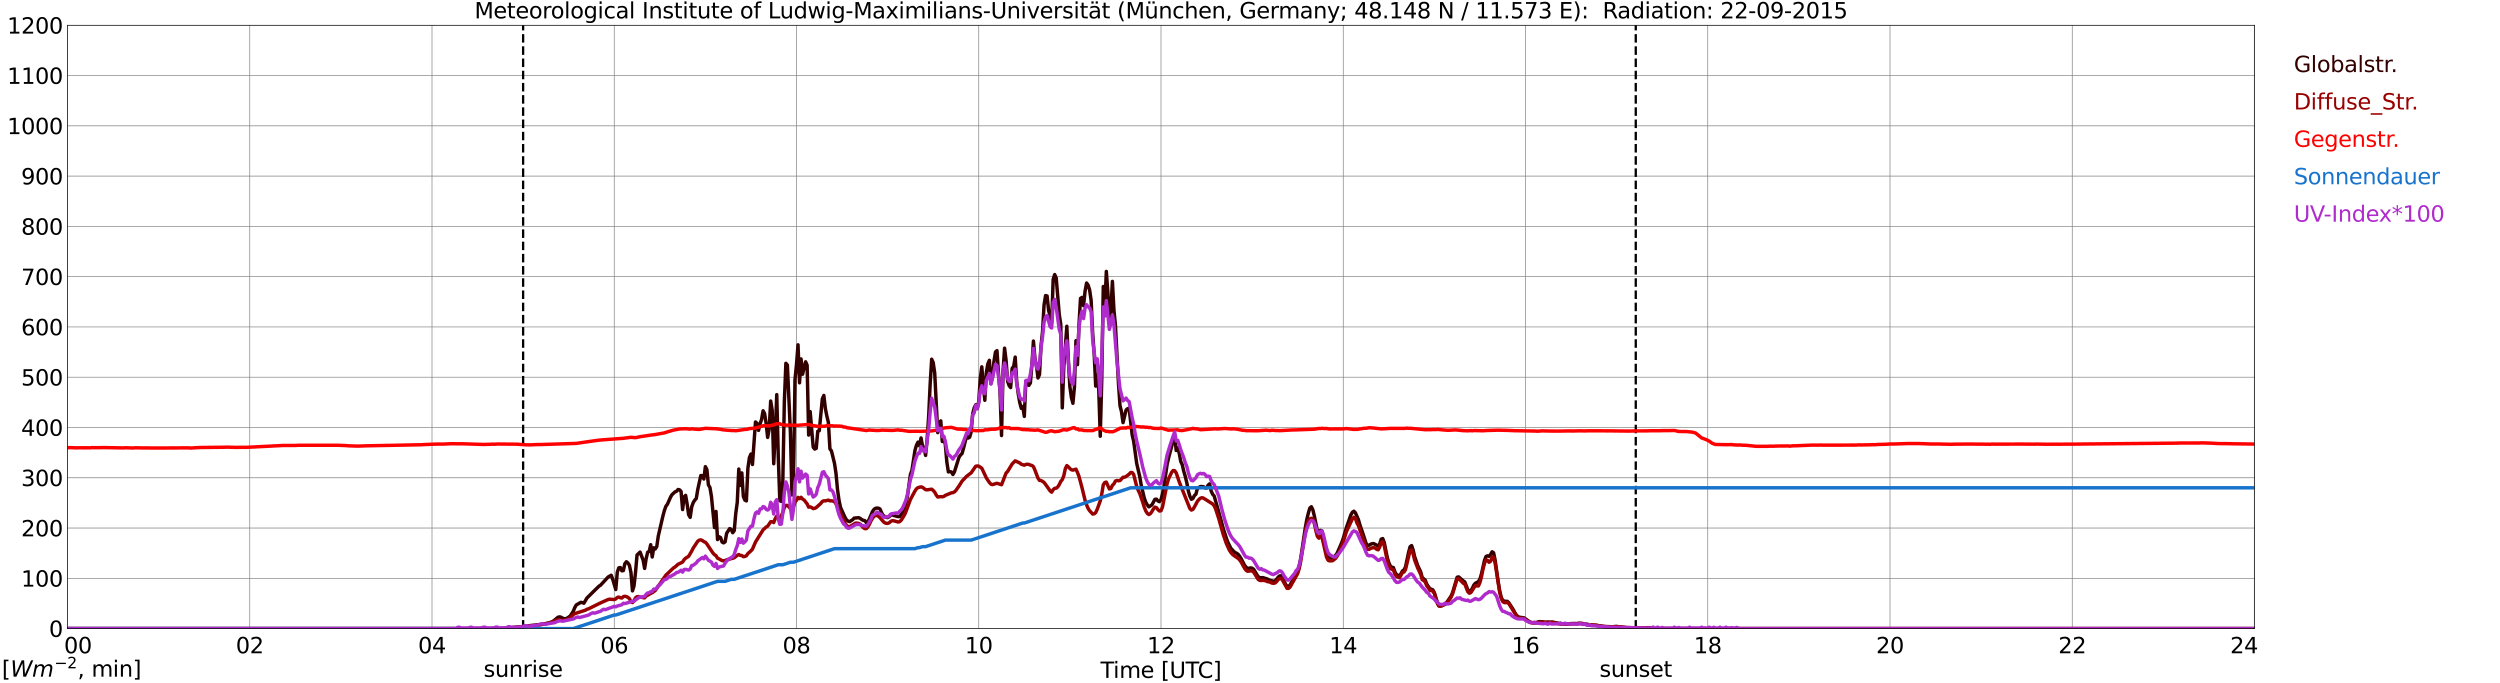 <?xml version="1.0" encoding="utf-8" standalone="no"?>
<!DOCTYPE svg PUBLIC "-//W3C//DTD SVG 1.1//EN"
  "http://www.w3.org/Graphics/SVG/1.1/DTD/svg11.dtd">
<svg xmlns:xlink="http://www.w3.org/1999/xlink" width="1085.4pt" height="296.64pt" viewBox="0 0 1085.4 296.64" xmlns="http://www.w3.org/2000/svg" version="1.1">
 <defs>
  <style type="text/css">*{stroke-linejoin: round; stroke-linecap: butt}</style>
 </defs>
 <g id="figure_1">
  <g id="patch_1">
   <path d="M 0 296.64 
L 1085.4 296.64 
L 1085.4 0 
L 0 0 
z
" style="fill: #ffffff"/>
  </g>
  <g id="axes_1">
   <g id="patch_2">
    <path d="M 29.306 272.909 
L 978.814 272.909 
L 978.814 10.976 
L 29.306 10.976 
z
" style="fill: #ffffff"/>
   </g>
   <g id="patch_3">
    <path d="M 978.814 272.909 
L 978.814 272.909 
L 978.814 10.976 
L 978.814 10.976 
z
" clip-path="url(#pade9c2750d)" style="fill: #d3d3d3; opacity: 0.25; stroke: #d3d3d3; stroke-linejoin: miter"/>
   </g>
   <g id="matplotlib.axis_1">
    <g id="xtick_1">
     <g id="line2d_1">
      <path d="M 29.306 272.909 
L 29.306 10.976 
" clip-path="url(#pade9c2750d)" style="fill: none; stroke: #808080; stroke-width: 0.3; stroke-linecap: square"/>
     </g>
     <g id="line2d_2"/>
     <g id="text_1">
      <!--    00 -->
      <g transform="translate(18.733 283.627) scale(0.095 -0.095)">
       <defs>
        <path id="DejaVuSans-20" transform="scale(0.016)"/>
        <path id="DejaVuSans-30" d="M 2034 4250 
Q 1547 4250 1301 3770 
Q 1056 3291 1056 2328 
Q 1056 1369 1301 889 
Q 1547 409 2034 409 
Q 2525 409 2770 889 
Q 3016 1369 3016 2328 
Q 3016 3291 2770 3770 
Q 2525 4250 2034 4250 
z
M 2034 4750 
Q 2819 4750 3233 4129 
Q 3647 3509 3647 2328 
Q 3647 1150 3233 529 
Q 2819 -91 2034 -91 
Q 1250 -91 836 529 
Q 422 1150 422 2328 
Q 422 3509 836 4129 
Q 1250 4750 2034 4750 
z
" transform="scale(0.016)"/>
       </defs>
       <use xlink:href="#DejaVuSans-20"/>
       <use xlink:href="#DejaVuSans-20" transform="translate(31.787 0)"/>
       <use xlink:href="#DejaVuSans-20" transform="translate(63.574 0)"/>
       <use xlink:href="#DejaVuSans-30" transform="translate(95.361 0)"/>
       <use xlink:href="#DejaVuSans-30" transform="translate(158.984 0)"/>
      </g>
     </g>
    </g>
    <g id="xtick_2">
     <g id="line2d_3">
      <path d="M 108.431 272.909 
L 108.431 10.976 
" clip-path="url(#pade9c2750d)" style="fill: none; stroke: #808080; stroke-width: 0.3; stroke-linecap: square"/>
     </g>
     <g id="line2d_4"/>
     <g id="text_2">
      <!-- 02 -->
      <g transform="translate(102.387 283.627) scale(0.095 -0.095)">
       <defs>
        <path id="DejaVuSans-32" d="M 1228 531 
L 3431 531 
L 3431 0 
L 469 0 
L 469 531 
Q 828 903 1448 1529 
Q 2069 2156 2228 2338 
Q 2531 2678 2651 2914 
Q 2772 3150 2772 3378 
Q 2772 3750 2511 3984 
Q 2250 4219 1831 4219 
Q 1534 4219 1204 4116 
Q 875 4013 500 3803 
L 500 4441 
Q 881 4594 1212 4672 
Q 1544 4750 1819 4750 
Q 2544 4750 2975 4387 
Q 3406 4025 3406 3419 
Q 3406 3131 3298 2873 
Q 3191 2616 2906 2266 
Q 2828 2175 2409 1742 
Q 1991 1309 1228 531 
z
" transform="scale(0.016)"/>
       </defs>
       <use xlink:href="#DejaVuSans-30"/>
       <use xlink:href="#DejaVuSans-32" transform="translate(63.623 0)"/>
      </g>
     </g>
    </g>
    <g id="xtick_3">
     <g id="line2d_5">
      <path d="M 187.557 272.909 
L 187.557 10.976 
" clip-path="url(#pade9c2750d)" style="fill: none; stroke: #808080; stroke-width: 0.3; stroke-linecap: square"/>
     </g>
     <g id="line2d_6"/>
     <g id="text_3">
      <!-- 04 -->
      <g transform="translate(181.513 283.627) scale(0.095 -0.095)">
       <defs>
        <path id="DejaVuSans-34" d="M 2419 4116 
L 825 1625 
L 2419 1625 
L 2419 4116 
z
M 2253 4666 
L 3047 4666 
L 3047 1625 
L 3713 1625 
L 3713 1100 
L 3047 1100 
L 3047 0 
L 2419 0 
L 2419 1100 
L 313 1100 
L 313 1709 
L 2253 4666 
z
" transform="scale(0.016)"/>
       </defs>
       <use xlink:href="#DejaVuSans-30"/>
       <use xlink:href="#DejaVuSans-34" transform="translate(63.623 0)"/>
      </g>
     </g>
    </g>
    <g id="xtick_4">
     <g id="line2d_7">
      <path d="M 266.683 272.909 
L 266.683 10.976 
" clip-path="url(#pade9c2750d)" style="fill: none; stroke: #808080; stroke-width: 0.3; stroke-linecap: square"/>
     </g>
     <g id="line2d_8"/>
     <g id="text_4">
      <!-- 06 -->
      <g transform="translate(260.638 283.627) scale(0.095 -0.095)">
       <defs>
        <path id="DejaVuSans-36" d="M 2113 2584 
Q 1688 2584 1439 2293 
Q 1191 2003 1191 1497 
Q 1191 994 1439 701 
Q 1688 409 2113 409 
Q 2538 409 2786 701 
Q 3034 994 3034 1497 
Q 3034 2003 2786 2293 
Q 2538 2584 2113 2584 
z
M 3366 4563 
L 3366 3988 
Q 3128 4100 2886 4159 
Q 2644 4219 2406 4219 
Q 1781 4219 1451 3797 
Q 1122 3375 1075 2522 
Q 1259 2794 1537 2939 
Q 1816 3084 2150 3084 
Q 2853 3084 3261 2657 
Q 3669 2231 3669 1497 
Q 3669 778 3244 343 
Q 2819 -91 2113 -91 
Q 1303 -91 875 529 
Q 447 1150 447 2328 
Q 447 3434 972 4092 
Q 1497 4750 2381 4750 
Q 2619 4750 2861 4703 
Q 3103 4656 3366 4563 
z
" transform="scale(0.016)"/>
       </defs>
       <use xlink:href="#DejaVuSans-30"/>
       <use xlink:href="#DejaVuSans-36" transform="translate(63.623 0)"/>
      </g>
     </g>
    </g>
    <g id="xtick_5">
     <g id="line2d_9">
      <path d="M 345.808 272.909 
L 345.808 10.976 
" clip-path="url(#pade9c2750d)" style="fill: none; stroke: #808080; stroke-width: 0.3; stroke-linecap: square"/>
     </g>
     <g id="line2d_10"/>
     <g id="text_5">
      <!-- 08 -->
      <g transform="translate(339.764 283.627) scale(0.095 -0.095)">
       <defs>
        <path id="DejaVuSans-38" d="M 2034 2216 
Q 1584 2216 1326 1975 
Q 1069 1734 1069 1313 
Q 1069 891 1326 650 
Q 1584 409 2034 409 
Q 2484 409 2743 651 
Q 3003 894 3003 1313 
Q 3003 1734 2745 1975 
Q 2488 2216 2034 2216 
z
M 1403 2484 
Q 997 2584 770 2862 
Q 544 3141 544 3541 
Q 544 4100 942 4425 
Q 1341 4750 2034 4750 
Q 2731 4750 3128 4425 
Q 3525 4100 3525 3541 
Q 3525 3141 3298 2862 
Q 3072 2584 2669 2484 
Q 3125 2378 3379 2068 
Q 3634 1759 3634 1313 
Q 3634 634 3220 271 
Q 2806 -91 2034 -91 
Q 1263 -91 848 271 
Q 434 634 434 1313 
Q 434 1759 690 2068 
Q 947 2378 1403 2484 
z
M 1172 3481 
Q 1172 3119 1398 2916 
Q 1625 2713 2034 2713 
Q 2441 2713 2670 2916 
Q 2900 3119 2900 3481 
Q 2900 3844 2670 4047 
Q 2441 4250 2034 4250 
Q 1625 4250 1398 4047 
Q 1172 3844 1172 3481 
z
" transform="scale(0.016)"/>
       </defs>
       <use xlink:href="#DejaVuSans-30"/>
       <use xlink:href="#DejaVuSans-38" transform="translate(63.623 0)"/>
      </g>
     </g>
    </g>
    <g id="xtick_6">
     <g id="line2d_11">
      <path d="M 424.934 272.909 
L 424.934 10.976 
" clip-path="url(#pade9c2750d)" style="fill: none; stroke: #808080; stroke-width: 0.3; stroke-linecap: square"/>
     </g>
     <g id="line2d_12"/>
     <g id="text_6">
      <!-- 10 -->
      <g transform="translate(418.89 283.627) scale(0.095 -0.095)">
       <defs>
        <path id="DejaVuSans-31" d="M 794 531 
L 1825 531 
L 1825 4091 
L 703 3866 
L 703 4441 
L 1819 4666 
L 2450 4666 
L 2450 531 
L 3481 531 
L 3481 0 
L 794 0 
L 794 531 
z
" transform="scale(0.016)"/>
       </defs>
       <use xlink:href="#DejaVuSans-31"/>
       <use xlink:href="#DejaVuSans-30" transform="translate(63.623 0)"/>
      </g>
     </g>
    </g>
    <g id="xtick_7">
     <g id="line2d_13">
      <path d="M 504.06 272.909 
L 504.06 10.976 
" clip-path="url(#pade9c2750d)" style="fill: none; stroke: #808080; stroke-width: 0.3; stroke-linecap: square"/>
     </g>
     <g id="line2d_14"/>
     <g id="text_7">
      <!-- 12 -->
      <g transform="translate(498.015 283.627) scale(0.095 -0.095)">
       <use xlink:href="#DejaVuSans-31"/>
       <use xlink:href="#DejaVuSans-32" transform="translate(63.623 0)"/>
      </g>
     </g>
    </g>
    <g id="xtick_8">
     <g id="line2d_15">
      <path d="M 583.185 272.909 
L 583.185 10.976 
" clip-path="url(#pade9c2750d)" style="fill: none; stroke: #808080; stroke-width: 0.3; stroke-linecap: square"/>
     </g>
     <g id="line2d_16"/>
     <g id="text_8">
      <!-- 14 -->
      <g transform="translate(577.141 283.627) scale(0.095 -0.095)">
       <use xlink:href="#DejaVuSans-31"/>
       <use xlink:href="#DejaVuSans-34" transform="translate(63.623 0)"/>
      </g>
     </g>
    </g>
    <g id="xtick_9">
     <g id="line2d_17">
      <path d="M 662.311 272.909 
L 662.311 10.976 
" clip-path="url(#pade9c2750d)" style="fill: none; stroke: #808080; stroke-width: 0.3; stroke-linecap: square"/>
     </g>
     <g id="line2d_18"/>
     <g id="text_9">
      <!-- 16 -->
      <g transform="translate(656.267 283.627) scale(0.095 -0.095)">
       <use xlink:href="#DejaVuSans-31"/>
       <use xlink:href="#DejaVuSans-36" transform="translate(63.623 0)"/>
      </g>
     </g>
    </g>
    <g id="xtick_10">
     <g id="line2d_19">
      <path d="M 741.437 272.909 
L 741.437 10.976 
" clip-path="url(#pade9c2750d)" style="fill: none; stroke: #808080; stroke-width: 0.3; stroke-linecap: square"/>
     </g>
     <g id="line2d_20"/>
     <g id="text_10">
      <!-- 18 -->
      <g transform="translate(735.392 283.627) scale(0.095 -0.095)">
       <use xlink:href="#DejaVuSans-31"/>
       <use xlink:href="#DejaVuSans-38" transform="translate(63.623 0)"/>
      </g>
     </g>
    </g>
    <g id="xtick_11">
     <g id="line2d_21">
      <path d="M 820.562 272.909 
L 820.562 10.976 
" clip-path="url(#pade9c2750d)" style="fill: none; stroke: #808080; stroke-width: 0.3; stroke-linecap: square"/>
     </g>
     <g id="line2d_22"/>
     <g id="text_11">
      <!-- 20 -->
      <g transform="translate(814.518 283.627) scale(0.095 -0.095)">
       <use xlink:href="#DejaVuSans-32"/>
       <use xlink:href="#DejaVuSans-30" transform="translate(63.623 0)"/>
      </g>
     </g>
    </g>
    <g id="xtick_12">
     <g id="line2d_23">
      <path d="M 899.688 272.909 
L 899.688 10.976 
" clip-path="url(#pade9c2750d)" style="fill: none; stroke: #808080; stroke-width: 0.3; stroke-linecap: square"/>
     </g>
     <g id="line2d_24"/>
     <g id="text_12">
      <!-- 22 -->
      <g transform="translate(893.644 283.627) scale(0.095 -0.095)">
       <use xlink:href="#DejaVuSans-32"/>
       <use xlink:href="#DejaVuSans-32" transform="translate(63.623 0)"/>
      </g>
     </g>
    </g>
    <g id="xtick_13">
     <g id="line2d_25">
      <path d="M 978.814 272.909 
L 978.814 10.976 
" clip-path="url(#pade9c2750d)" style="fill: none; stroke: #808080; stroke-width: 0.3; stroke-linecap: square"/>
     </g>
     <g id="line2d_26"/>
     <g id="text_13">
      <!-- 24    -->
      <g transform="translate(968.241 283.627) scale(0.095 -0.095)">
       <use xlink:href="#DejaVuSans-32"/>
       <use xlink:href="#DejaVuSans-34" transform="translate(63.623 0)"/>
       <use xlink:href="#DejaVuSans-20" transform="translate(127.246 0)"/>
       <use xlink:href="#DejaVuSans-20" transform="translate(159.033 0)"/>
       <use xlink:href="#DejaVuSans-20" transform="translate(190.82 0)"/>
      </g>
     </g>
    </g>
    <g id="text_14">
     <!-- Time [UTC] -->
     <g transform="translate(477.806 294.322) scale(0.095 -0.095)">
      <defs>
       <path id="DejaVuSans-54" d="M -19 4666 
L 3928 4666 
L 3928 4134 
L 2272 4134 
L 2272 0 
L 1638 0 
L 1638 4134 
L -19 4134 
L -19 4666 
z
" transform="scale(0.016)"/>
       <path id="DejaVuSans-69" d="M 603 3500 
L 1178 3500 
L 1178 0 
L 603 0 
L 603 3500 
z
M 603 4863 
L 1178 4863 
L 1178 4134 
L 603 4134 
L 603 4863 
z
" transform="scale(0.016)"/>
       <path id="DejaVuSans-6d" d="M 3328 2828 
Q 3544 3216 3844 3400 
Q 4144 3584 4550 3584 
Q 5097 3584 5394 3201 
Q 5691 2819 5691 2113 
L 5691 0 
L 5113 0 
L 5113 2094 
Q 5113 2597 4934 2840 
Q 4756 3084 4391 3084 
Q 3944 3084 3684 2787 
Q 3425 2491 3425 1978 
L 3425 0 
L 2847 0 
L 2847 2094 
Q 2847 2600 2669 2842 
Q 2491 3084 2119 3084 
Q 1678 3084 1418 2786 
Q 1159 2488 1159 1978 
L 1159 0 
L 581 0 
L 581 3500 
L 1159 3500 
L 1159 2956 
Q 1356 3278 1631 3431 
Q 1906 3584 2284 3584 
Q 2666 3584 2933 3390 
Q 3200 3197 3328 2828 
z
" transform="scale(0.016)"/>
       <path id="DejaVuSans-65" d="M 3597 1894 
L 3597 1613 
L 953 1613 
Q 991 1019 1311 708 
Q 1631 397 2203 397 
Q 2534 397 2845 478 
Q 3156 559 3463 722 
L 3463 178 
Q 3153 47 2828 -22 
Q 2503 -91 2169 -91 
Q 1331 -91 842 396 
Q 353 884 353 1716 
Q 353 2575 817 3079 
Q 1281 3584 2069 3584 
Q 2775 3584 3186 3129 
Q 3597 2675 3597 1894 
z
M 3022 2063 
Q 3016 2534 2758 2815 
Q 2500 3097 2075 3097 
Q 1594 3097 1305 2825 
Q 1016 2553 972 2059 
L 3022 2063 
z
" transform="scale(0.016)"/>
       <path id="DejaVuSans-5b" d="M 550 4863 
L 1875 4863 
L 1875 4416 
L 1125 4416 
L 1125 -397 
L 1875 -397 
L 1875 -844 
L 550 -844 
L 550 4863 
z
" transform="scale(0.016)"/>
       <path id="DejaVuSans-55" d="M 556 4666 
L 1191 4666 
L 1191 1831 
Q 1191 1081 1462 751 
Q 1734 422 2344 422 
Q 2950 422 3222 751 
Q 3494 1081 3494 1831 
L 3494 4666 
L 4128 4666 
L 4128 1753 
Q 4128 841 3676 375 
Q 3225 -91 2344 -91 
Q 1459 -91 1007 375 
Q 556 841 556 1753 
L 556 4666 
z
" transform="scale(0.016)"/>
       <path id="DejaVuSans-43" d="M 4122 4306 
L 4122 3641 
Q 3803 3938 3442 4084 
Q 3081 4231 2675 4231 
Q 1875 4231 1450 3742 
Q 1025 3253 1025 2328 
Q 1025 1406 1450 917 
Q 1875 428 2675 428 
Q 3081 428 3442 575 
Q 3803 722 4122 1019 
L 4122 359 
Q 3791 134 3420 21 
Q 3050 -91 2638 -91 
Q 1578 -91 968 557 
Q 359 1206 359 2328 
Q 359 3453 968 4101 
Q 1578 4750 2638 4750 
Q 3056 4750 3426 4639 
Q 3797 4528 4122 4306 
z
" transform="scale(0.016)"/>
       <path id="DejaVuSans-5d" d="M 1947 4863 
L 1947 -844 
L 622 -844 
L 622 -397 
L 1369 -397 
L 1369 4416 
L 622 4416 
L 622 4863 
L 1947 4863 
z
" transform="scale(0.016)"/>
      </defs>
      <use xlink:href="#DejaVuSans-54"/>
      <use xlink:href="#DejaVuSans-69" transform="translate(57.959 0)"/>
      <use xlink:href="#DejaVuSans-6d" transform="translate(85.742 0)"/>
      <use xlink:href="#DejaVuSans-65" transform="translate(183.154 0)"/>
      <use xlink:href="#DejaVuSans-20" transform="translate(244.678 0)"/>
      <use xlink:href="#DejaVuSans-5b" transform="translate(276.465 0)"/>
      <use xlink:href="#DejaVuSans-55" transform="translate(315.479 0)"/>
      <use xlink:href="#DejaVuSans-54" transform="translate(388.672 0)"/>
      <use xlink:href="#DejaVuSans-43" transform="translate(443.881 0)"/>
      <use xlink:href="#DejaVuSans-5d" transform="translate(513.705 0)"/>
     </g>
    </g>
   </g>
   <g id="matplotlib.axis_2">
    <g id="ytick_1">
     <g id="line2d_27">
      <path d="M 29.306 272.909 
L 978.814 272.909 
" clip-path="url(#pade9c2750d)" style="fill: none; stroke: #808080; stroke-width: 0.3; stroke-linecap: square"/>
     </g>
     <g id="line2d_28"/>
     <g id="text_15">
      <!-- 0 -->
      <g transform="translate(21.261 276.518) scale(0.095 -0.095)">
       <use xlink:href="#DejaVuSans-30"/>
      </g>
     </g>
    </g>
    <g id="ytick_2">
     <g id="line2d_29">
      <path d="M 29.306 251.081 
L 978.814 251.081 
" clip-path="url(#pade9c2750d)" style="fill: none; stroke: #808080; stroke-width: 0.3; stroke-linecap: square"/>
     </g>
     <g id="line2d_30"/>
     <g id="text_16">
      <!-- 100 -->
      <g transform="translate(9.173 254.69) scale(0.095 -0.095)">
       <use xlink:href="#DejaVuSans-31"/>
       <use xlink:href="#DejaVuSans-30" transform="translate(63.623 0)"/>
       <use xlink:href="#DejaVuSans-30" transform="translate(127.246 0)"/>
      </g>
     </g>
    </g>
    <g id="ytick_3">
     <g id="line2d_31">
      <path d="M 29.306 229.253 
L 978.814 229.253 
" clip-path="url(#pade9c2750d)" style="fill: none; stroke: #808080; stroke-width: 0.3; stroke-linecap: square"/>
     </g>
     <g id="line2d_32"/>
     <g id="text_17">
      <!-- 200 -->
      <g transform="translate(9.173 232.863) scale(0.095 -0.095)">
       <use xlink:href="#DejaVuSans-32"/>
       <use xlink:href="#DejaVuSans-30" transform="translate(63.623 0)"/>
       <use xlink:href="#DejaVuSans-30" transform="translate(127.246 0)"/>
      </g>
     </g>
    </g>
    <g id="ytick_4">
     <g id="line2d_33">
      <path d="M 29.306 207.426 
L 978.814 207.426 
" clip-path="url(#pade9c2750d)" style="fill: none; stroke: #808080; stroke-width: 0.3; stroke-linecap: square"/>
     </g>
     <g id="line2d_34"/>
     <g id="text_18">
      <!-- 300 -->
      <g transform="translate(9.173 211.035) scale(0.095 -0.095)">
       <defs>
        <path id="DejaVuSans-33" d="M 2597 2516 
Q 3050 2419 3304 2112 
Q 3559 1806 3559 1356 
Q 3559 666 3084 287 
Q 2609 -91 1734 -91 
Q 1441 -91 1130 -33 
Q 819 25 488 141 
L 488 750 
Q 750 597 1062 519 
Q 1375 441 1716 441 
Q 2309 441 2620 675 
Q 2931 909 2931 1356 
Q 2931 1769 2642 2001 
Q 2353 2234 1838 2234 
L 1294 2234 
L 1294 2753 
L 1863 2753 
Q 2328 2753 2575 2939 
Q 2822 3125 2822 3475 
Q 2822 3834 2567 4026 
Q 2313 4219 1838 4219 
Q 1578 4219 1281 4162 
Q 984 4106 628 3988 
L 628 4550 
Q 988 4650 1302 4700 
Q 1616 4750 1894 4750 
Q 2613 4750 3031 4423 
Q 3450 4097 3450 3541 
Q 3450 3153 3228 2886 
Q 3006 2619 2597 2516 
z
" transform="scale(0.016)"/>
       </defs>
       <use xlink:href="#DejaVuSans-33"/>
       <use xlink:href="#DejaVuSans-30" transform="translate(63.623 0)"/>
       <use xlink:href="#DejaVuSans-30" transform="translate(127.246 0)"/>
      </g>
     </g>
    </g>
    <g id="ytick_5">
     <g id="line2d_35">
      <path d="M 29.306 185.598 
L 978.814 185.598 
" clip-path="url(#pade9c2750d)" style="fill: none; stroke: #808080; stroke-width: 0.3; stroke-linecap: square"/>
     </g>
     <g id="line2d_36"/>
     <g id="text_19">
      <!-- 400 -->
      <g transform="translate(9.173 189.207) scale(0.095 -0.095)">
       <use xlink:href="#DejaVuSans-34"/>
       <use xlink:href="#DejaVuSans-30" transform="translate(63.623 0)"/>
       <use xlink:href="#DejaVuSans-30" transform="translate(127.246 0)"/>
      </g>
     </g>
    </g>
    <g id="ytick_6">
     <g id="line2d_37">
      <path d="M 29.306 163.77 
L 978.814 163.77 
" clip-path="url(#pade9c2750d)" style="fill: none; stroke: #808080; stroke-width: 0.3; stroke-linecap: square"/>
     </g>
     <g id="line2d_38"/>
     <g id="text_20">
      <!-- 500 -->
      <g transform="translate(9.173 167.379) scale(0.095 -0.095)">
       <defs>
        <path id="DejaVuSans-35" d="M 691 4666 
L 3169 4666 
L 3169 4134 
L 1269 4134 
L 1269 2991 
Q 1406 3038 1543 3061 
Q 1681 3084 1819 3084 
Q 2600 3084 3056 2656 
Q 3513 2228 3513 1497 
Q 3513 744 3044 326 
Q 2575 -91 1722 -91 
Q 1428 -91 1123 -41 
Q 819 9 494 109 
L 494 744 
Q 775 591 1075 516 
Q 1375 441 1709 441 
Q 2250 441 2565 725 
Q 2881 1009 2881 1497 
Q 2881 1984 2565 2268 
Q 2250 2553 1709 2553 
Q 1456 2553 1204 2497 
Q 953 2441 691 2322 
L 691 4666 
z
" transform="scale(0.016)"/>
       </defs>
       <use xlink:href="#DejaVuSans-35"/>
       <use xlink:href="#DejaVuSans-30" transform="translate(63.623 0)"/>
       <use xlink:href="#DejaVuSans-30" transform="translate(127.246 0)"/>
      </g>
     </g>
    </g>
    <g id="ytick_7">
     <g id="line2d_39">
      <path d="M 29.306 141.942 
L 978.814 141.942 
" clip-path="url(#pade9c2750d)" style="fill: none; stroke: #808080; stroke-width: 0.3; stroke-linecap: square"/>
     </g>
     <g id="line2d_40"/>
     <g id="text_21">
      <!-- 600 -->
      <g transform="translate(9.173 145.551) scale(0.095 -0.095)">
       <use xlink:href="#DejaVuSans-36"/>
       <use xlink:href="#DejaVuSans-30" transform="translate(63.623 0)"/>
       <use xlink:href="#DejaVuSans-30" transform="translate(127.246 0)"/>
      </g>
     </g>
    </g>
    <g id="ytick_8">
     <g id="line2d_41">
      <path d="M 29.306 120.114 
L 978.814 120.114 
" clip-path="url(#pade9c2750d)" style="fill: none; stroke: #808080; stroke-width: 0.3; stroke-linecap: square"/>
     </g>
     <g id="line2d_42"/>
     <g id="text_22">
      <!-- 700 -->
      <g transform="translate(9.173 123.724) scale(0.095 -0.095)">
       <defs>
        <path id="DejaVuSans-37" d="M 525 4666 
L 3525 4666 
L 3525 4397 
L 1831 0 
L 1172 0 
L 2766 4134 
L 525 4134 
L 525 4666 
z
" transform="scale(0.016)"/>
       </defs>
       <use xlink:href="#DejaVuSans-37"/>
       <use xlink:href="#DejaVuSans-30" transform="translate(63.623 0)"/>
       <use xlink:href="#DejaVuSans-30" transform="translate(127.246 0)"/>
      </g>
     </g>
    </g>
    <g id="ytick_9">
     <g id="line2d_43">
      <path d="M 29.306 98.287 
L 978.814 98.287 
" clip-path="url(#pade9c2750d)" style="fill: none; stroke: #808080; stroke-width: 0.3; stroke-linecap: square"/>
     </g>
     <g id="line2d_44"/>
     <g id="text_23">
      <!-- 800 -->
      <g transform="translate(9.173 101.896) scale(0.095 -0.095)">
       <use xlink:href="#DejaVuSans-38"/>
       <use xlink:href="#DejaVuSans-30" transform="translate(63.623 0)"/>
       <use xlink:href="#DejaVuSans-30" transform="translate(127.246 0)"/>
      </g>
     </g>
    </g>
    <g id="ytick_10">
     <g id="line2d_45">
      <path d="M 29.306 76.459 
L 978.814 76.459 
" clip-path="url(#pade9c2750d)" style="fill: none; stroke: #808080; stroke-width: 0.3; stroke-linecap: square"/>
     </g>
     <g id="line2d_46"/>
     <g id="text_24">
      <!-- 900 -->
      <g transform="translate(9.173 80.068) scale(0.095 -0.095)">
       <defs>
        <path id="DejaVuSans-39" d="M 703 97 
L 703 672 
Q 941 559 1184 500 
Q 1428 441 1663 441 
Q 2288 441 2617 861 
Q 2947 1281 2994 2138 
Q 2813 1869 2534 1725 
Q 2256 1581 1919 1581 
Q 1219 1581 811 2004 
Q 403 2428 403 3163 
Q 403 3881 828 4315 
Q 1253 4750 1959 4750 
Q 2769 4750 3195 4129 
Q 3622 3509 3622 2328 
Q 3622 1225 3098 567 
Q 2575 -91 1691 -91 
Q 1453 -91 1209 -44 
Q 966 3 703 97 
z
M 1959 2075 
Q 2384 2075 2632 2365 
Q 2881 2656 2881 3163 
Q 2881 3666 2632 3958 
Q 2384 4250 1959 4250 
Q 1534 4250 1286 3958 
Q 1038 3666 1038 3163 
Q 1038 2656 1286 2365 
Q 1534 2075 1959 2075 
z
" transform="scale(0.016)"/>
       </defs>
       <use xlink:href="#DejaVuSans-39"/>
       <use xlink:href="#DejaVuSans-30" transform="translate(63.623 0)"/>
       <use xlink:href="#DejaVuSans-30" transform="translate(127.246 0)"/>
      </g>
     </g>
    </g>
    <g id="ytick_11">
     <g id="line2d_47">
      <path d="M 29.306 54.631 
L 978.814 54.631 
" clip-path="url(#pade9c2750d)" style="fill: none; stroke: #808080; stroke-width: 0.3; stroke-linecap: square"/>
     </g>
     <g id="line2d_48"/>
     <g id="text_25">
      <!-- 1000 -->
      <g transform="translate(3.128 58.24) scale(0.095 -0.095)">
       <use xlink:href="#DejaVuSans-31"/>
       <use xlink:href="#DejaVuSans-30" transform="translate(63.623 0)"/>
       <use xlink:href="#DejaVuSans-30" transform="translate(127.246 0)"/>
       <use xlink:href="#DejaVuSans-30" transform="translate(190.869 0)"/>
      </g>
     </g>
    </g>
    <g id="ytick_12">
     <g id="line2d_49">
      <path d="M 29.306 32.803 
L 978.814 32.803 
" clip-path="url(#pade9c2750d)" style="fill: none; stroke: #808080; stroke-width: 0.3; stroke-linecap: square"/>
     </g>
     <g id="line2d_50"/>
     <g id="text_26">
      <!-- 1100 -->
      <g transform="translate(3.128 36.413) scale(0.095 -0.095)">
       <use xlink:href="#DejaVuSans-31"/>
       <use xlink:href="#DejaVuSans-31" transform="translate(63.623 0)"/>
       <use xlink:href="#DejaVuSans-30" transform="translate(127.246 0)"/>
       <use xlink:href="#DejaVuSans-30" transform="translate(190.869 0)"/>
      </g>
     </g>
    </g>
    <g id="ytick_13">
     <g id="line2d_51">
      <path d="M 29.306 10.976 
L 978.814 10.976 
" clip-path="url(#pade9c2750d)" style="fill: none; stroke: #808080; stroke-width: 0.3; stroke-linecap: square"/>
     </g>
     <g id="line2d_52"/>
     <g id="text_27">
      <!-- 1200 -->
      <g transform="translate(3.128 14.585) scale(0.095 -0.095)">
       <use xlink:href="#DejaVuSans-31"/>
       <use xlink:href="#DejaVuSans-32" transform="translate(63.623 0)"/>
       <use xlink:href="#DejaVuSans-30" transform="translate(127.246 0)"/>
       <use xlink:href="#DejaVuSans-30" transform="translate(190.869 0)"/>
      </g>
     </g>
    </g>
   </g>
   <g id="line2d_53">
    <path d="M 227.12 272.909 
L 227.12 10.976 
" clip-path="url(#pade9c2750d)" style="fill: none; stroke-dasharray: 3.7,1.6; stroke-dashoffset: 0; stroke: #000000"/>
   </g>
   <g id="line2d_54">
    <path d="M 710.182 272.909 
L 710.182 10.976 
" clip-path="url(#pade9c2750d)" style="fill: none; stroke-dasharray: 3.7,1.6; stroke-dashoffset: 0; stroke: #000000"/>
   </g>
   <g id="line2d_55">
    <path d="M 29.306 272.909 
L 219.207 272.909 
L 219.867 272.621 
L 220.526 272.503 
L 223.823 272.442 
L 225.142 272.265 
L 226.461 272.175 
L 227.779 271.968 
L 229.098 271.881 
L 230.417 271.553 
L 231.736 271.466 
L 235.033 271.11 
L 238.329 270.429 
L 239.648 269.984 
L 240.308 269.6 
L 242.286 267.971 
L 242.945 267.823 
L 243.604 267.971 
L 244.264 268.386 
L 244.923 268.622 
L 245.583 268.593 
L 246.242 268.386 
L 247.561 267.467 
L 248.88 265.424 
L 249.539 263.794 
L 250.198 262.639 
L 252.176 261.515 
L 252.836 261.633 
L 253.495 261.899 
L 254.814 259.648 
L 258.111 256.39 
L 260.089 254.464 
L 260.748 254.05 
L 264.045 250.496 
L 265.364 249.756 
L 266.023 251.533 
L 267.342 255.946 
L 268.002 248.394 
L 268.661 246.528 
L 269.32 246.41 
L 269.98 247.831 
L 270.639 247.713 
L 271.298 244.72 
L 271.958 243.891 
L 272.617 244.426 
L 273.277 245.463 
L 273.936 248.601 
L 274.595 256.538 
L 275.255 254.436 
L 275.914 248.484 
L 276.573 240.96 
L 277.892 239.687 
L 279.211 243.151 
L 279.87 246.794 
L 280.53 242.559 
L 281.189 239.746 
L 281.849 239.421 
L 282.508 236.487 
L 283.167 241.82 
L 283.827 237.821 
L 284.486 238.353 
L 285.145 237.288 
L 285.805 232.696 
L 287.783 224.137 
L 288.442 221.679 
L 289.102 219.813 
L 289.761 218.924 
L 291.08 215.934 
L 291.739 214.779 
L 293.058 213.563 
L 293.717 213.297 
L 294.377 212.527 
L 295.036 212.647 
L 295.696 213.356 
L 296.355 221.234 
L 297.014 215.755 
L 297.674 215.074 
L 298.333 218.924 
L 298.992 223.515 
L 299.652 224.611 
L 300.311 220.051 
L 300.971 218.213 
L 301.63 217.148 
L 302.289 216.467 
L 302.949 212.468 
L 304.267 206.456 
L 304.927 206.544 
L 305.586 207.967 
L 306.246 202.606 
L 306.905 203.879 
L 307.564 210.514 
L 308.224 211.638 
L 308.883 215.548 
L 310.202 229.055 
L 310.861 222.063 
L 311.521 234.267 
L 312.18 233.023 
L 312.839 233.407 
L 313.499 235.332 
L 314.158 235.688 
L 314.818 235.243 
L 315.477 231.541 
L 316.796 229.498 
L 317.455 229.854 
L 318.114 231.275 
L 318.774 230.417 
L 319.433 222.952 
L 320.093 218.067 
L 320.752 203.643 
L 321.411 210.75 
L 322.071 205.33 
L 322.73 215.519 
L 323.39 217.117 
L 324.049 217.473 
L 324.708 203.287 
L 325.368 198.638 
L 326.027 197.127 
L 326.686 201.659 
L 328.005 183.205 
L 328.665 183.799 
L 329.324 186.848 
L 329.983 184.065 
L 330.643 182.11 
L 331.302 178.349 
L 331.961 179.565 
L 332.621 183.858 
L 333.28 189.9 
L 333.94 186.346 
L 334.599 174.114 
L 335.258 178.172 
L 335.918 201.331 
L 336.577 188.42 
L 337.236 171.331 
L 337.896 198.251 
L 338.555 217.386 
L 339.215 217.68 
L 339.874 208.53 
L 340.533 174.38 
L 341.193 157.737 
L 341.852 158.477 
L 343.171 187.916 
L 343.83 214.897 
L 344.49 208.825 
L 345.149 164.813 
L 345.808 158.18 
L 346.468 149.709 
L 347.127 166.206 
L 347.787 155.84 
L 348.446 162.476 
L 349.765 157.084 
L 350.424 158.564 
L 351.083 188.894 
L 351.743 178.705 
L 353.062 194.165 
L 353.721 194.964 
L 354.38 194.639 
L 355.04 187.235 
L 355.699 186.997 
L 357.018 173.167 
L 357.677 171.685 
L 358.337 177.343 
L 358.996 180.689 
L 359.655 183.413 
L 360.315 194.905 
L 360.974 195.735 
L 362.293 201.124 
L 362.952 205.509 
L 363.612 212.557 
L 364.271 217.237 
L 364.93 220.345 
L 366.909 224.731 
L 367.568 225.765 
L 368.227 226.269 
L 368.887 226.477 
L 370.206 225.619 
L 370.865 224.938 
L 372.843 224.759 
L 373.502 225.084 
L 374.162 225.588 
L 374.821 225.914 
L 375.481 226.034 
L 376.14 226.981 
L 376.799 226.566 
L 377.459 225.263 
L 378.777 222.124 
L 379.437 221.175 
L 380.096 220.701 
L 380.756 220.583 
L 381.415 220.642 
L 382.074 220.998 
L 382.734 222.567 
L 383.393 223.753 
L 384.712 224.582 
L 385.371 224.731 
L 386.031 224.344 
L 386.69 223.722 
L 387.349 223.456 
L 388.009 223.812 
L 388.668 223.929 
L 389.328 224.167 
L 389.987 224.285 
L 390.646 224.255 
L 391.965 222.183 
L 392.624 220.701 
L 393.284 218.748 
L 393.943 215.696 
L 395.262 206.011 
L 395.921 204.206 
L 397.24 195.558 
L 397.899 193.277 
L 398.559 191.943 
L 399.218 193.602 
L 399.878 190.138 
L 400.537 193.75 
L 401.196 194.401 
L 401.856 197.719 
L 402.515 190.906 
L 403.175 180.927 
L 403.834 166.887 
L 404.493 155.958 
L 405.153 157.409 
L 405.812 161.941 
L 407.131 187.826 
L 407.79 183.889 
L 408.45 182.732 
L 409.109 191.677 
L 409.768 189.931 
L 410.428 193.098 
L 411.087 200.65 
L 411.746 204.887 
L 412.406 204.767 
L 413.065 204.915 
L 413.725 206.011 
L 414.384 204.828 
L 416.362 198.518 
L 417.022 197.542 
L 417.681 196.889 
L 418.34 194.549 
L 419.659 189.308 
L 420.318 190.197 
L 420.978 189.811 
L 421.637 187.53 
L 422.297 179.682 
L 422.956 177.076 
L 423.615 175.773 
L 424.275 177.401 
L 424.934 174.263 
L 425.593 164.429 
L 426.253 159.276 
L 426.912 167.273 
L 427.572 173.789 
L 428.231 161.733 
L 428.89 157.944 
L 429.55 156.434 
L 430.209 166.562 
L 430.869 163.718 
L 431.528 156.995 
L 432.187 152.819 
L 432.847 152.227 
L 433.506 162.238 
L 434.165 169.88 
L 434.825 189.101 
L 435.484 161.111 
L 436.144 151.16 
L 436.803 156.462 
L 437.462 165.525 
L 438.122 167.42 
L 438.781 168.28 
L 439.44 159.898 
L 440.1 159.068 
L 440.759 155.041 
L 441.419 165.763 
L 442.078 171.004 
L 442.737 174.795 
L 443.397 177.284 
L 444.056 176.482 
L 444.716 180.778 
L 445.375 165.614 
L 446.034 166.116 
L 446.694 167.302 
L 447.353 166.237 
L 448.012 158.418 
L 448.672 148.08 
L 449.331 155.604 
L 449.991 158.713 
L 450.65 164.104 
L 451.309 162.622 
L 451.969 150.213 
L 452.628 143.935 
L 453.287 132.412 
L 453.947 128.326 
L 454.606 128.503 
L 455.266 134.842 
L 455.925 137.151 
L 456.584 140.144 
L 457.244 121.306 
L 457.903 119.204 
L 458.563 120.684 
L 459.881 136.501 
L 460.541 140.825 
L 461.2 177.076 
L 461.859 159.335 
L 463.178 141.654 
L 463.838 156.373 
L 464.497 167.865 
L 465.156 172.604 
L 465.816 175.092 
L 466.475 168.042 
L 467.134 147.903 
L 467.794 158.328 
L 468.453 140.884 
L 469.113 129.54 
L 469.772 129.125 
L 470.431 132.74 
L 471.091 126.46 
L 471.75 122.876 
L 472.409 123.764 
L 473.069 125.897 
L 473.728 130.459 
L 474.388 144.586 
L 475.047 153.559 
L 475.706 167.627 
L 476.366 162.829 
L 477.025 169.137 
L 477.685 189.396 
L 478.344 164.637 
L 479.003 124.386 
L 479.663 133.303 
L 480.322 117.842 
L 480.981 126.816 
L 481.641 140.085 
L 482.3 134.783 
L 482.96 122.166 
L 483.619 134.486 
L 484.278 141.209 
L 485.597 166.562 
L 486.256 176.129 
L 486.916 178.763 
L 487.575 183.474 
L 488.894 178.024 
L 489.553 177.432 
L 490.213 177.284 
L 491.532 188.745 
L 492.191 191.618 
L 493.51 201.213 
L 494.828 206.899 
L 495.488 210.78 
L 496.807 216.259 
L 497.466 218.095 
L 498.125 219.221 
L 498.785 220.051 
L 500.103 219.221 
L 501.422 216.792 
L 502.082 216.702 
L 502.741 217.503 
L 503.4 217.8 
L 504.06 216.91 
L 504.719 214.365 
L 505.379 210.809 
L 506.697 201.746 
L 507.357 198.814 
L 508.675 193.84 
L 509.335 190.965 
L 509.994 189.101 
L 510.654 195.586 
L 511.313 194.462 
L 511.972 196.8 
L 512.632 200.356 
L 513.291 201.746 
L 513.95 204.649 
L 514.61 206.871 
L 515.269 209.626 
L 515.929 213.12 
L 516.588 215.43 
L 517.247 216.763 
L 517.907 216.436 
L 518.566 215.163 
L 519.226 214.541 
L 519.885 211.994 
L 521.204 211.224 
L 522.522 211.313 
L 523.182 211.817 
L 523.841 211.876 
L 524.501 210.663 
L 525.16 210.069 
L 525.819 213.12 
L 526.479 214.572 
L 527.138 215.312 
L 529.776 224.582 
L 531.094 229.528 
L 532.413 233.556 
L 533.073 235.391 
L 534.391 238.056 
L 535.71 239.48 
L 536.369 239.953 
L 537.029 240.278 
L 537.688 240.811 
L 538.348 241.699 
L 539.007 242.826 
L 540.326 245.401 
L 540.985 246.231 
L 541.644 246.853 
L 542.963 246.558 
L 543.623 246.676 
L 544.282 247.15 
L 545.601 249.372 
L 546.26 250.378 
L 546.919 250.762 
L 547.579 250.852 
L 548.238 250.762 
L 550.216 251.384 
L 551.535 252.065 
L 552.195 252.155 
L 552.854 252.393 
L 553.513 252.214 
L 554.173 251.592 
L 554.832 250.703 
L 555.491 250.053 
L 556.151 249.963 
L 556.81 250.703 
L 558.129 253.635 
L 558.788 254.554 
L 559.448 254.643 
L 560.107 253.962 
L 563.404 247.979 
L 564.063 245.698 
L 564.723 242.442 
L 566.701 229.201 
L 567.36 225.558 
L 568.02 222.834 
L 568.679 220.583 
L 569.338 220.02 
L 569.998 221.382 
L 570.657 224.137 
L 571.976 230.594 
L 572.635 231.098 
L 573.295 230.238 
L 573.954 230.565 
L 575.932 240.13 
L 576.592 241.789 
L 577.251 242.352 
L 578.57 242.173 
L 579.889 241.108 
L 580.548 240.13 
L 582.526 235.57 
L 583.185 233.732 
L 584.504 229.231 
L 586.482 223.574 
L 587.142 222.419 
L 587.801 221.945 
L 588.46 222.626 
L 589.779 225.647 
L 590.439 227.959 
L 591.757 231.779 
L 593.076 235.837 
L 593.736 236.873 
L 594.395 236.725 
L 595.054 236.28 
L 595.714 236.072 
L 596.373 235.985 
L 598.351 237.05 
L 599.011 236.131 
L 599.67 234.088 
L 600.329 233.822 
L 600.989 235.57 
L 602.307 242.114 
L 602.967 244.277 
L 603.626 245.757 
L 604.286 246.261 
L 604.945 246.41 
L 605.604 248.276 
L 606.264 249.459 
L 607.582 250.053 
L 608.242 249.103 
L 608.901 247.861 
L 609.561 247.475 
L 610.22 246.113 
L 611.539 239.894 
L 612.198 237.375 
L 612.858 236.873 
L 613.517 238.768 
L 614.176 241.671 
L 615.495 245.491 
L 616.814 248.305 
L 617.473 250.762 
L 618.792 251.858 
L 619.451 253.665 
L 620.77 255.56 
L 622.089 256.095 
L 622.748 257.337 
L 624.067 261.75 
L 624.726 262.936 
L 625.386 263.054 
L 626.045 262.966 
L 627.364 262.196 
L 628.023 261.661 
L 630.001 258.788 
L 630.661 257.278 
L 632.639 250.614 
L 633.298 250.468 
L 635.276 252.186 
L 635.936 252.629 
L 637.255 256.034 
L 637.914 256.717 
L 638.573 256.479 
L 639.233 255.414 
L 639.892 253.991 
L 640.552 253.22 
L 641.87 252.511 
L 642.53 251.384 
L 643.189 249.193 
L 644.508 243.299 
L 645.167 241.612 
L 645.827 241.315 
L 646.486 241.523 
L 647.145 240.752 
L 647.805 239.567 
L 648.464 240.012 
L 649.123 243.21 
L 650.442 252.511 
L 651.102 256.538 
L 651.761 259.293 
L 652.42 260.655 
L 653.08 260.952 
L 653.739 261.1 
L 654.399 261.069 
L 655.058 261.661 
L 657.036 264.743 
L 657.695 266.046 
L 658.355 267.052 
L 659.014 267.703 
L 659.674 267.971 
L 661.652 268.238 
L 664.289 270.104 
L 664.949 270.281 
L 666.267 270.34 
L 666.927 270.281 
L 668.246 269.897 
L 669.564 269.956 
L 670.883 270.132 
L 672.202 270.104 
L 674.18 270.104 
L 677.477 270.785 
L 679.455 270.903 
L 682.752 270.695 
L 684.071 270.724 
L 686.708 270.665 
L 690.664 271.318 
L 693.302 271.525 
L 696.599 272.027 
L 698.577 272.175 
L 701.874 272.027 
L 706.49 272.562 
L 708.468 272.562 
L 710.446 272.531 
L 714.402 272.649 
L 716.38 272.649 
L 717.04 272.909 
L 978.154 272.909 
L 978.154 272.909 
" clip-path="url(#pade9c2750d)" style="fill: none; stroke: #330000; stroke-width: 1.5; stroke-linecap: square"/>
   </g>
   <g id="line2d_56">
    <path d="M 29.306 272.909 
L 219.207 272.909 
L 219.867 272.616 
L 228.439 271.985 
L 231.736 271.566 
L 232.395 271.608 
L 236.351 270.894 
L 237.011 270.853 
L 239.648 270.139 
L 240.967 269.51 
L 242.286 269.047 
L 243.604 269.174 
L 244.264 269.342 
L 245.583 269.133 
L 246.242 268.965 
L 247.561 268.166 
L 248.88 266.865 
L 249.539 266.404 
L 254.155 264.935 
L 254.814 264.514 
L 255.473 264.346 
L 260.748 261.744 
L 264.045 260.275 
L 264.705 260.148 
L 266.683 260.316 
L 267.342 260.024 
L 268.002 259.393 
L 268.661 259.225 
L 269.32 259.52 
L 269.98 259.644 
L 270.639 259.015 
L 271.298 258.889 
L 271.958 259.015 
L 272.617 259.352 
L 273.277 259.897 
L 273.936 261.24 
L 274.595 261.617 
L 275.255 260.821 
L 275.914 259.561 
L 276.573 259.057 
L 277.233 259.015 
L 279.211 259.478 
L 279.87 259.561 
L 280.53 258.764 
L 281.189 258.428 
L 282.508 257.629 
L 283.167 257.337 
L 284.486 256.37 
L 286.464 253.558 
L 287.783 251.585 
L 289.102 249.697 
L 292.399 246.591 
L 293.058 246.17 
L 294.377 244.995 
L 296.355 244.031 
L 297.014 242.981 
L 297.674 242.35 
L 298.992 241.512 
L 300.311 239.244 
L 300.971 237.943 
L 302.949 234.963 
L 303.608 234.501 
L 304.267 234.376 
L 304.927 234.669 
L 305.586 235.173 
L 306.246 235.424 
L 306.905 236.181 
L 309.543 240.126 
L 310.202 240.839 
L 310.861 241.259 
L 311.521 242.35 
L 312.18 242.645 
L 313.499 243.4 
L 314.158 243.485 
L 314.818 243.358 
L 315.477 243.064 
L 316.136 242.939 
L 317.455 242.518 
L 318.114 242.394 
L 318.774 242.14 
L 320.093 241.134 
L 320.752 240.757 
L 321.411 241.134 
L 322.071 241.176 
L 322.73 241.68 
L 323.39 241.595 
L 324.049 241.302 
L 324.708 240.335 
L 326.027 239.161 
L 326.686 238.406 
L 328.005 235.341 
L 329.983 232.15 
L 331.302 230.052 
L 332.621 228.834 
L 333.28 228.457 
L 334.599 226.525 
L 335.258 226.525 
L 335.918 226.861 
L 336.577 225.141 
L 337.236 224.05 
L 337.896 225.056 
L 338.555 224.931 
L 339.215 224.008 
L 339.874 222.412 
L 340.533 220.313 
L 341.193 219.431 
L 341.852 219.431 
L 342.512 220.02 
L 343.171 220.943 
L 343.83 221.531 
L 344.49 220.188 
L 345.149 217.962 
L 345.808 217.207 
L 346.468 215.947 
L 347.127 216.493 
L 347.787 215.906 
L 348.446 216.661 
L 349.105 217.08 
L 350.424 218.761 
L 351.083 220.188 
L 351.743 220.062 
L 352.402 220.356 
L 353.062 220.817 
L 353.721 220.69 
L 354.38 220.356 
L 356.359 218.551 
L 357.018 217.711 
L 357.677 217.416 
L 358.337 217.46 
L 359.655 217.124 
L 360.315 217.46 
L 360.974 217.416 
L 361.634 217.543 
L 362.293 217.794 
L 362.952 218.761 
L 366.249 225.938 
L 366.909 227.156 
L 367.568 228.12 
L 368.227 228.583 
L 368.887 228.666 
L 371.524 227.071 
L 372.843 227.239 
L 373.502 227.575 
L 374.821 229.087 
L 375.481 229.506 
L 376.14 229.506 
L 376.799 228.793 
L 377.459 227.616 
L 378.118 226.191 
L 378.777 225.056 
L 379.437 224.176 
L 380.096 223.84 
L 380.756 223.796 
L 381.415 224.176 
L 382.074 224.763 
L 383.393 226.359 
L 384.053 226.946 
L 384.712 227.197 
L 385.371 227.239 
L 386.031 226.988 
L 386.69 226.4 
L 387.349 226.064 
L 388.009 226.106 
L 389.987 226.651 
L 390.646 226.442 
L 391.306 225.813 
L 392.624 223.672 
L 393.284 222.244 
L 395.262 216.87 
L 397.24 213.177 
L 397.899 212.212 
L 398.559 211.708 
L 399.878 211.372 
L 400.537 211.582 
L 401.856 212.59 
L 402.515 212.673 
L 404.493 212.38 
L 405.153 212.926 
L 405.812 213.681 
L 406.471 214.897 
L 407.131 215.779 
L 408.45 215.611 
L 409.109 215.696 
L 409.768 215.528 
L 410.428 215.065 
L 413.065 213.974 
L 413.725 213.891 
L 414.384 213.555 
L 415.043 212.882 
L 416.362 210.994 
L 417.681 208.895 
L 419.659 206.797 
L 421.637 205.286 
L 423.615 202.431 
L 424.275 202.305 
L 424.934 202.39 
L 426.253 203.272 
L 428.231 207.511 
L 429.55 209.484 
L 430.209 210.198 
L 430.869 210.407 
L 432.847 209.82 
L 434.825 210.449 
L 436.803 205.369 
L 437.462 204.697 
L 439.44 201.423 
L 440.759 200.08 
L 442.737 201.004 
L 443.397 201.549 
L 444.716 201.969 
L 445.375 201.635 
L 446.034 201.549 
L 446.694 201.635 
L 447.353 201.927 
L 448.012 202.095 
L 448.672 202.599 
L 449.331 204.11 
L 450.65 207.594 
L 451.309 208.561 
L 451.969 208.602 
L 453.287 209.44 
L 454.606 211.245 
L 455.925 213.136 
L 456.584 213.681 
L 457.244 212.59 
L 457.903 212.003 
L 458.563 211.959 
L 459.222 211.413 
L 459.881 210.407 
L 460.541 209.021 
L 461.2 208.224 
L 461.859 206.546 
L 462.519 203.481 
L 463.178 202.137 
L 463.838 202.682 
L 464.497 203.438 
L 465.156 203.942 
L 465.816 204.11 
L 467.134 203.691 
L 467.794 205.118 
L 468.453 206.838 
L 469.772 211.791 
L 471.091 217.207 
L 471.75 219.18 
L 472.409 220.734 
L 473.069 221.74 
L 474.388 223.168 
L 475.047 223.085 
L 475.706 222.537 
L 476.366 221.112 
L 477.685 217.46 
L 478.344 214.478 
L 479.003 210.49 
L 479.663 209.484 
L 480.322 209.316 
L 481.641 212.295 
L 482.3 212.086 
L 482.96 210.7 
L 483.619 210.071 
L 484.278 208.853 
L 484.938 208.602 
L 485.597 208.729 
L 486.256 208.644 
L 487.575 207.216 
L 488.235 207.175 
L 488.894 206.88 
L 490.213 205.874 
L 490.872 205.16 
L 491.532 205.16 
L 492.191 206 
L 493.51 211.204 
L 494.169 212.882 
L 494.828 214.227 
L 496.147 218.13 
L 496.807 220.23 
L 497.466 221.867 
L 498.125 222.917 
L 498.785 223.377 
L 499.444 223 
L 500.103 222.118 
L 500.763 220.985 
L 501.422 220.188 
L 502.082 220.398 
L 502.741 221.28 
L 503.4 221.867 
L 504.06 221.74 
L 504.719 220.103 
L 506.038 213.428 
L 506.697 210.071 
L 507.357 207.847 
L 508.675 205.075 
L 509.335 204.278 
L 509.994 204.363 
L 510.654 205.286 
L 511.972 209.189 
L 516.588 220.775 
L 517.247 221.445 
L 517.907 221.153 
L 518.566 220.103 
L 519.885 217.628 
L 520.544 216.829 
L 521.204 216.283 
L 521.863 216.074 
L 522.522 216.283 
L 526.479 218.802 
L 527.138 219.599 
L 527.797 221.026 
L 529.116 225.099 
L 531.094 232.108 
L 532.413 235.928 
L 533.732 238.825 
L 534.391 239.833 
L 535.051 240.63 
L 535.71 241.176 
L 537.029 242.057 
L 537.688 242.562 
L 538.348 243.275 
L 539.007 244.282 
L 540.326 246.674 
L 540.985 247.597 
L 541.644 248.019 
L 542.304 247.975 
L 542.963 247.807 
L 543.623 247.892 
L 544.282 248.396 
L 546.26 251.585 
L 546.919 251.963 
L 547.579 252.048 
L 548.238 251.921 
L 549.557 252.172 
L 550.216 252.509 
L 550.876 252.594 
L 551.535 252.803 
L 552.195 253.139 
L 552.854 253.264 
L 553.513 253.139 
L 554.173 252.594 
L 554.832 251.753 
L 555.491 251.166 
L 556.151 251.125 
L 556.81 251.88 
L 558.788 255.447 
L 559.448 255.447 
L 560.107 254.859 
L 563.404 248.983 
L 564.063 246.884 
L 564.723 243.695 
L 566.701 231.058 
L 567.36 227.952 
L 568.02 225.938 
L 568.679 225.309 
L 569.338 225.014 
L 569.998 225.309 
L 570.657 227.407 
L 571.317 230.471 
L 571.976 232.949 
L 572.635 233.662 
L 573.295 232.696 
L 573.954 233.241 
L 575.932 241.889 
L 576.592 243.232 
L 577.251 243.526 
L 578.57 243.441 
L 579.889 242.394 
L 580.548 241.47 
L 581.867 238.615 
L 583.185 235.256 
L 584.504 230.975 
L 586.482 226.693 
L 587.142 225.309 
L 587.801 224.554 
L 588.46 225.099 
L 589.12 227.029 
L 589.779 228.247 
L 591.757 233.914 
L 593.076 237.565 
L 593.736 238.489 
L 594.395 238.53 
L 595.054 238.111 
L 595.714 237.86 
L 596.373 237.775 
L 597.032 237.943 
L 597.692 238.489 
L 598.351 238.698 
L 599.011 237.524 
L 599.67 235.509 
L 600.329 235.214 
L 600.989 237.02 
L 602.307 243.485 
L 602.967 245.5 
L 603.626 246.884 
L 604.945 247.388 
L 605.604 249.276 
L 606.264 250.243 
L 607.582 250.83 
L 608.242 249.78 
L 608.901 248.521 
L 609.561 248.353 
L 610.22 247.261 
L 612.198 238.993 
L 612.858 238.742 
L 613.517 240.503 
L 614.176 243.149 
L 615.495 246.591 
L 616.814 249.402 
L 617.473 251.67 
L 618.133 252.048 
L 618.792 252.718 
L 619.451 254.399 
L 620.111 255.196 
L 620.77 256.287 
L 621.429 256.414 
L 622.089 256.665 
L 622.748 257.673 
L 624.067 261.995 
L 624.726 263.13 
L 625.386 263.213 
L 627.364 262.373 
L 628.023 261.827 
L 629.342 260.275 
L 630.001 259.266 
L 630.661 257.797 
L 631.98 253.39 
L 632.639 251.249 
L 633.298 251.208 
L 634.617 252.509 
L 635.276 253.222 
L 635.936 253.558 
L 637.255 256.874 
L 637.914 257.546 
L 638.573 257.295 
L 640.552 254.231 
L 641.211 254.399 
L 641.87 254.399 
L 642.53 252.886 
L 643.189 250.411 
L 643.848 247.093 
L 644.508 244.576 
L 645.167 243.107 
L 645.827 243.275 
L 646.486 244.114 
L 647.145 243.695 
L 647.805 241.931 
L 648.464 241.848 
L 649.123 244.491 
L 651.102 257.127 
L 651.761 259.812 
L 652.42 261.157 
L 653.08 261.617 
L 653.739 261.661 
L 654.399 261.493 
L 655.058 262.039 
L 658.355 267.369 
L 659.014 267.915 
L 659.674 268.251 
L 661.652 268.543 
L 663.63 269.846 
L 664.289 270.224 
L 665.608 270.475 
L 666.927 270.392 
L 668.905 270.056 
L 670.224 270.224 
L 674.18 270.224 
L 676.158 270.726 
L 678.136 270.938 
L 678.796 271.021 
L 684.071 270.77 
L 684.73 270.811 
L 685.389 270.602 
L 687.368 270.77 
L 688.686 271.104 
L 689.346 271.147 
L 690.005 271.357 
L 690.664 271.315 
L 691.983 271.398 
L 692.643 271.398 
L 695.939 271.944 
L 699.896 272.112 
L 701.874 271.985 
L 703.193 272.154 
L 705.83 272.407 
L 709.127 272.531 
L 710.446 272.49 
L 713.083 272.575 
L 715.721 272.49 
L 716.38 272.616 
L 717.04 272.909 
L 978.154 272.909 
L 978.154 272.909 
" clip-path="url(#pade9c2750d)" style="fill: none; stroke: #990000; stroke-width: 1.5; stroke-linecap: square"/>
   </g>
   <g id="line2d_57">
    <path d="M 29.306 194.379 
L 30.625 194.349 
L 33.262 194.445 
L 34.581 194.401 
L 37.878 194.425 
L 39.197 194.431 
L 39.856 194.34 
L 42.493 194.373 
L 45.131 194.322 
L 53.703 194.471 
L 54.362 194.388 
L 57.659 194.501 
L 58.978 194.401 
L 62.275 194.488 
L 63.594 194.458 
L 66.231 194.51 
L 67.55 194.497 
L 71.506 194.497 
L 82.056 194.436 
L 82.716 194.543 
L 84.694 194.397 
L 86.672 194.292 
L 97.222 194.178 
L 98.541 194.13 
L 102.497 194.239 
L 105.135 194.198 
L 107.113 194.209 
L 122.938 193.403 
L 128.213 193.397 
L 129.532 193.325 
L 146.676 193.318 
L 149.972 193.443 
L 151.291 193.554 
L 155.247 193.687 
L 159.204 193.554 
L 182.941 193.093 
L 184.26 193.01 
L 187.557 192.871 
L 190.195 192.794 
L 192.173 192.814 
L 196.129 192.637 
L 198.107 192.672 
L 201.404 192.69 
L 209.976 192.965 
L 213.273 192.869 
L 213.932 192.81 
L 214.592 192.873 
L 215.91 192.773 
L 224.482 192.849 
L 225.801 192.949 
L 228.439 193.126 
L 230.417 193.139 
L 233.054 193.008 
L 235.033 192.991 
L 250.198 192.506 
L 253.495 192.019 
L 259.43 191.177 
L 260.748 191.029 
L 270.639 190.295 
L 273.277 189.931 
L 273.936 189.878 
L 275.914 190.018 
L 277.892 189.603 
L 282.508 188.913 
L 284.486 188.656 
L 288.442 187.942 
L 289.761 187.503 
L 292.399 186.737 
L 295.036 186.231 
L 297.674 186.135 
L 299.652 186.312 
L 300.311 186.146 
L 301.63 186.322 
L 303.608 186.445 
L 306.246 185.96 
L 310.861 186.154 
L 312.18 186.316 
L 312.839 186.384 
L 313.499 186.565 
L 314.818 186.704 
L 316.136 186.816 
L 318.114 186.945 
L 318.774 186.912 
L 319.433 187.012 
L 322.73 186.554 
L 323.39 186.427 
L 324.049 186.436 
L 324.708 186.314 
L 325.368 186.063 
L 326.686 185.978 
L 327.346 185.962 
L 329.983 185.281 
L 331.302 184.843 
L 331.961 184.808 
L 333.28 184.886 
L 333.94 184.928 
L 335.918 184.467 
L 337.236 183.958 
L 338.555 183.958 
L 339.215 184.323 
L 340.533 184.576 
L 344.49 184.57 
L 345.149 184.72 
L 351.083 184.284 
L 352.402 184.681 
L 353.721 184.873 
L 355.04 185.12 
L 356.359 184.987 
L 357.018 185.08 
L 358.337 185.004 
L 358.996 184.76 
L 360.974 184.864 
L 361.634 184.869 
L 362.293 185.037 
L 362.952 184.923 
L 363.612 185.008 
L 364.271 184.967 
L 365.59 185.107 
L 366.249 185.406 
L 366.909 185.393 
L 367.568 185.663 
L 376.14 186.927 
L 377.459 186.68 
L 378.777 186.818 
L 379.437 186.787 
L 380.096 186.912 
L 382.074 186.868 
L 382.734 186.733 
L 387.349 186.888 
L 389.987 186.645 
L 390.646 186.803 
L 391.306 186.768 
L 393.284 187.082 
L 394.603 187.27 
L 397.899 187.237 
L 399.218 187.268 
L 402.515 187.161 
L 403.834 187.152 
L 406.471 186.798 
L 407.131 186.521 
L 407.79 186.467 
L 409.109 185.999 
L 410.428 185.724 
L 413.065 185.53 
L 415.703 186.294 
L 417.681 186.349 
L 418.34 186.475 
L 419 186.436 
L 420.318 186.748 
L 424.275 187.001 
L 426.253 186.914 
L 426.912 186.936 
L 427.572 186.611 
L 428.89 186.587 
L 430.209 186.37 
L 432.187 186.333 
L 433.506 186.08 
L 434.165 185.694 
L 436.144 185.633 
L 436.803 185.631 
L 437.462 185.825 
L 438.122 185.672 
L 438.781 186.069 
L 442.078 186.043 
L 444.056 186.515 
L 444.716 186.462 
L 445.375 186.578 
L 446.034 186.552 
L 447.353 186.667 
L 448.672 186.731 
L 449.331 186.796 
L 450.65 186.643 
L 452.628 187.287 
L 453.947 187.7 
L 454.606 187.626 
L 455.266 187.303 
L 455.925 187.113 
L 456.584 187.045 
L 457.903 187.431 
L 459.881 187.211 
L 461.2 186.713 
L 461.859 186.532 
L 463.178 186.715 
L 465.816 185.729 
L 466.475 185.685 
L 467.134 186.235 
L 467.794 186.178 
L 468.453 186.68 
L 469.772 186.661 
L 470.431 186.89 
L 472.409 186.958 
L 474.388 186.958 
L 475.706 186.436 
L 476.366 186.274 
L 477.025 185.91 
L 477.685 185.753 
L 479.003 186.718 
L 480.322 187.3 
L 480.981 187.276 
L 481.641 187.455 
L 482.3 187.405 
L 482.96 187.477 
L 484.278 187.008 
L 484.938 186.587 
L 485.597 186.384 
L 486.256 185.897 
L 488.235 185.77 
L 488.894 185.853 
L 489.553 185.528 
L 490.213 185.657 
L 492.191 185.233 
L 492.85 185.135 
L 494.828 185.286 
L 495.488 185.438 
L 496.147 185.327 
L 497.466 185.517 
L 498.125 185.491 
L 498.785 185.646 
L 499.444 185.604 
L 500.763 185.971 
L 503.4 186.039 
L 504.06 185.827 
L 507.357 186.809 
L 508.016 186.7 
L 509.335 186.715 
L 511.313 186.604 
L 511.972 186.873 
L 513.291 186.929 
L 517.247 186.176 
L 517.907 185.973 
L 518.566 186.135 
L 519.885 186.229 
L 521.204 186.569 
L 527.797 186.176 
L 528.457 186.268 
L 531.754 186.034 
L 534.391 186.229 
L 535.71 186.185 
L 537.029 186.316 
L 539.666 186.851 
L 540.326 186.84 
L 540.985 186.979 
L 546.26 187.012 
L 549.557 186.763 
L 551.535 186.947 
L 552.195 186.776 
L 553.513 186.879 
L 554.173 186.947 
L 554.832 186.899 
L 555.491 186.986 
L 560.766 186.683 
L 562.745 186.632 
L 570.657 186.344 
L 572.635 186.021 
L 573.295 186.054 
L 573.954 185.964 
L 575.273 186.071 
L 575.932 186.052 
L 577.251 186.248 
L 583.185 186.213 
L 584.504 186.052 
L 587.801 186.447 
L 588.46 186.375 
L 589.12 186.432 
L 592.417 185.914 
L 593.076 185.949 
L 594.395 185.692 
L 595.714 185.775 
L 597.032 185.914 
L 599.67 186.222 
L 601.648 186.111 
L 603.626 185.982 
L 609.561 186.008 
L 610.879 185.879 
L 611.539 185.969 
L 612.198 185.932 
L 618.792 186.565 
L 621.429 186.539 
L 622.089 186.48 
L 623.408 186.508 
L 624.067 186.416 
L 626.705 186.672 
L 628.683 186.822 
L 631.98 186.65 
L 635.276 186.973 
L 637.255 187.045 
L 638.573 186.947 
L 639.233 187.049 
L 639.892 186.923 
L 643.848 187.03 
L 645.167 186.916 
L 650.442 186.768 
L 654.399 186.859 
L 657.695 186.995 
L 666.267 187.139 
L 667.586 187.22 
L 669.564 187.062 
L 672.202 187.128 
L 676.158 187.172 
L 681.433 187.082 
L 682.752 187.126 
L 686.049 187.038 
L 688.027 187.091 
L 690.005 187.025 
L 696.599 187.051 
L 699.236 187.071 
L 707.149 187.161 
L 711.105 187.082 
L 714.402 187.073 
L 715.721 187.047 
L 717.04 186.999 
L 720.337 187.012 
L 722.315 186.945 
L 724.952 186.945 
L 726.93 186.894 
L 728.909 187.335 
L 732.205 187.361 
L 734.843 187.628 
L 736.162 187.999 
L 738.799 190.14 
L 740.777 190.863 
L 742.096 191.541 
L 743.415 192.491 
L 744.734 192.962 
L 749.349 193.063 
L 751.987 193.021 
L 752.646 193.141 
L 753.965 193.192 
L 754.624 193.244 
L 755.284 193.174 
L 756.602 193.299 
L 757.921 193.318 
L 762.537 193.783 
L 766.493 193.781 
L 767.812 193.761 
L 768.471 193.696 
L 769.79 193.729 
L 771.109 193.661 
L 776.384 193.613 
L 777.043 193.702 
L 778.362 193.563 
L 779.681 193.541 
L 786.934 193.237 
L 789.572 193.266 
L 790.231 193.213 
L 791.55 193.266 
L 806.056 193.235 
L 806.715 193.152 
L 808.034 193.172 
L 811.99 193.117 
L 813.309 193.045 
L 813.969 193.085 
L 815.287 192.967 
L 817.265 192.925 
L 819.244 192.858 
L 820.562 192.755 
L 822.541 192.764 
L 828.475 192.556 
L 833.091 192.563 
L 838.366 192.768 
L 841.663 192.768 
L 842.981 192.805 
L 846.938 192.888 
L 848.916 192.838 
L 854.85 192.79 
L 863.422 192.853 
L 864.082 192.897 
L 864.741 192.801 
L 866.06 192.829 
L 877.929 192.799 
L 882.544 192.842 
L 884.522 192.803 
L 888.479 192.869 
L 891.116 192.862 
L 901.007 192.812 
L 902.985 192.797 
L 904.963 192.768 
L 944.526 192.397 
L 947.163 192.323 
L 949.801 192.347 
L 955.076 192.325 
L 955.735 192.262 
L 957.054 192.305 
L 959.692 192.382 
L 961.01 192.46 
L 962.989 192.574 
L 966.945 192.607 
L 969.582 192.674 
L 978.154 192.788 
L 978.154 192.788 
" clip-path="url(#pade9c2750d)" style="fill: none; stroke: #ff0000; stroke-width: 1.5; stroke-linecap: square"/>
   </g>
   <g id="line2d_58">
    <path d="M 29.306 272.909 
L 248.88 272.909 
L 266.683 267.015 
L 267.342 267.015 
L 311.521 252.391 
L 314.818 252.391 
L 317.455 251.518 
L 318.774 251.518 
L 337.896 245.188 
L 339.874 245.188 
L 343.171 244.096 
L 344.49 244.096 
L 362.293 238.203 
L 397.24 238.203 
L 398.559 237.766 
L 399.218 237.766 
L 400.537 237.33 
L 401.856 237.33 
L 410.428 234.492 
L 421.637 234.492 
L 444.056 227.071 
L 444.716 227.071 
L 490.872 211.791 
L 978.154 211.791 
L 978.154 211.791 
" clip-path="url(#pade9c2750d)" style="fill: none; stroke: #1773cc; stroke-width: 1.5; stroke-linecap: square"/>
   </g>
   <g id="line2d_59">
    <path d="M 29.306 272.909 
L 198.107 272.909 
L 198.767 272.341 
L 199.426 272.298 
L 200.085 272.712 
L 203.382 272.691 
L 204.042 272.385 
L 204.701 272.298 
L 205.36 272.691 
L 208.657 272.691 
L 209.976 272.298 
L 210.635 272.298 
L 211.295 272.691 
L 213.932 272.647 
L 214.592 272.538 
L 215.251 272.276 
L 215.91 272.254 
L 216.57 272.625 
L 219.867 272.538 
L 220.526 272.167 
L 221.186 272.079 
L 221.845 272.472 
L 225.801 272.21 
L 228.439 271.621 
L 229.098 271.948 
L 233.714 271.403 
L 234.373 271.01 
L 235.692 270.77 
L 236.351 271.075 
L 240.967 270.311 
L 241.626 269.918 
L 242.945 269.547 
L 243.604 269.569 
L 244.264 269.722 
L 248.88 268.74 
L 250.198 268.041 
L 250.858 267.867 
L 251.517 268.107 
L 253.495 267.605 
L 255.473 267.059 
L 256.792 266.273 
L 257.451 266.055 
L 258.111 266.23 
L 260.748 265.378 
L 261.408 264.876 
L 262.067 264.527 
L 262.726 264.723 
L 266.023 263.523 
L 266.683 263.239 
L 267.342 263.457 
L 268.002 263.108 
L 269.98 262.562 
L 270.639 261.908 
L 271.298 262.06 
L 274.595 261.056 
L 275.255 261.078 
L 275.914 260.467 
L 277.892 259.092 
L 278.552 259.332 
L 279.211 259.026 
L 279.87 258.939 
L 280.53 258 
L 281.189 257.433 
L 281.849 257.389 
L 282.508 256.887 
L 283.167 256.756 
L 283.827 255.752 
L 284.486 255.883 
L 285.145 255.25 
L 285.805 254.246 
L 286.464 253.94 
L 288.442 251.649 
L 289.102 251.539 
L 289.761 251.103 
L 290.42 250.252 
L 291.08 250.252 
L 293.058 249.16 
L 293.717 248.549 
L 294.377 248.44 
L 295.036 248.112 
L 295.696 247.589 
L 296.355 248.396 
L 297.014 247.239 
L 297.674 247.196 
L 298.992 247.501 
L 299.652 247.065 
L 300.311 245.537 
L 300.971 245.406 
L 302.289 244.424 
L 302.949 243.485 
L 304.927 242.066 
L 305.586 242.612 
L 306.246 241.433 
L 307.564 243.223 
L 308.883 244.031 
L 309.543 245.406 
L 310.202 245.886 
L 310.861 244.642 
L 311.521 246.825 
L 312.18 246.17 
L 314.158 245.711 
L 314.818 244.467 
L 316.136 242.786 
L 316.796 242.546 
L 317.455 242.044 
L 318.114 241.739 
L 318.774 240.735 
L 319.433 238.53 
L 320.093 236.915 
L 320.752 233.881 
L 321.411 235.518 
L 322.071 234.012 
L 322.73 235.823 
L 323.39 235.256 
L 324.049 234.47 
L 324.708 230.476 
L 326.027 228.446 
L 326.686 228.424 
L 327.346 225.215 
L 328.005 222.77 
L 328.665 222.247 
L 329.324 222.858 
L 329.983 220.981 
L 330.643 220.937 
L 331.302 219.933 
L 331.961 220.173 
L 332.621 221.133 
L 333.28 221.439 
L 333.94 220.937 
L 334.599 218.056 
L 335.258 219.322 
L 335.918 223.163 
L 336.577 217.881 
L 337.236 216.942 
L 337.896 225.346 
L 338.555 227.638 
L 339.215 227.551 
L 339.874 222.727 
L 340.533 213.581 
L 341.193 209.237 
L 341.852 210.962 
L 342.512 213.821 
L 343.171 220.238 
L 343.83 225.499 
L 344.49 221.199 
L 345.149 209.237 
L 345.808 206.902 
L 346.468 203.518 
L 347.127 209.215 
L 347.787 204.566 
L 348.446 207.556 
L 349.765 205.81 
L 350.424 206.378 
L 351.083 214.454 
L 351.743 212.249 
L 352.402 214.279 
L 353.062 215.786 
L 353.721 215.349 
L 354.38 214.585 
L 355.04 211.726 
L 355.699 210.219 
L 357.018 205.09 
L 357.677 204.784 
L 358.337 206.225 
L 359.655 207.797 
L 360.315 212.708 
L 360.974 212.73 
L 361.634 213.515 
L 362.293 215.502 
L 362.952 217.99 
L 363.612 221.133 
L 364.271 223.425 
L 364.93 225.041 
L 366.249 227.463 
L 366.909 227.922 
L 367.568 228.97 
L 368.227 229.341 
L 368.887 229.253 
L 371.524 227.769 
L 372.843 227.704 
L 373.502 227.856 
L 374.162 228.162 
L 375.481 228.358 
L 376.14 228.424 
L 376.799 227.725 
L 378.118 225.39 
L 378.777 223.753 
L 380.096 223.032 
L 380.756 222.312 
L 381.415 222.814 
L 382.074 223.054 
L 382.734 223.447 
L 383.393 224.451 
L 384.053 224.648 
L 384.712 224.298 
L 385.371 224.473 
L 386.031 223.993 
L 386.69 223.207 
L 387.349 222.989 
L 388.009 222.945 
L 388.668 222.749 
L 389.987 222.705 
L 390.646 221.941 
L 391.306 221.373 
L 391.965 220.348 
L 393.284 217.204 
L 393.943 214.738 
L 395.262 208.211 
L 395.921 206.16 
L 397.24 200.135 
L 397.899 198.258 
L 398.559 196.774 
L 399.218 196.817 
L 399.878 193.914 
L 400.537 195.726 
L 401.196 195.049 
L 401.856 196.162 
L 403.175 186.667 
L 403.834 178.853 
L 404.493 172.916 
L 405.812 176.692 
L 407.131 187.017 
L 407.79 186.034 
L 408.45 185.991 
L 409.109 189.592 
L 409.768 189.396 
L 410.428 191.688 
L 411.087 195.442 
L 411.746 197.559 
L 412.406 197.778 
L 413.725 199.306 
L 414.384 198.149 
L 415.043 197.669 
L 416.362 195.246 
L 417.022 194.394 
L 417.681 193.325 
L 419.659 188.021 
L 420.318 188.261 
L 420.978 186.296 
L 421.637 185.336 
L 422.297 180.163 
L 422.956 179.224 
L 423.615 176.103 
L 424.275 177.434 
L 424.934 175.099 
L 425.593 169.642 
L 426.253 167.503 
L 426.912 170.515 
L 427.572 170.908 
L 428.231 165.101 
L 429.55 162.198 
L 430.209 166.717 
L 430.869 164.338 
L 432.187 158.182 
L 432.847 158.64 
L 433.506 163.443 
L 434.165 169.227 
L 434.825 178.002 
L 435.484 160.954 
L 436.144 157.593 
L 436.803 160.409 
L 437.462 164.512 
L 438.122 165.516 
L 438.781 165.604 
L 439.44 161.784 
L 440.1 162.002 
L 440.759 160.256 
L 441.419 166.87 
L 442.737 172.414 
L 443.397 173.331 
L 444.056 173.243 
L 444.716 174.029 
L 445.375 165.211 
L 446.034 165.08 
L 446.694 165.32 
L 447.353 162.439 
L 448.012 158.16 
L 448.672 151.306 
L 449.331 155.999 
L 449.991 159.514 
L 450.65 160.256 
L 451.309 158.051 
L 451.969 150.913 
L 452.628 146.242 
L 453.287 139.912 
L 453.947 137.642 
L 454.606 137.031 
L 455.925 141.855 
L 456.584 142.401 
L 457.244 131.378 
L 457.903 129.959 
L 458.563 133.451 
L 459.881 142.99 
L 460.541 145.129 
L 461.2 165.909 
L 461.859 155.126 
L 462.519 151.197 
L 463.178 147.967 
L 463.838 157.418 
L 464.497 163.246 
L 465.156 165.8 
L 465.816 166.87 
L 466.475 161.063 
L 467.134 150.564 
L 467.794 154.297 
L 468.453 142.379 
L 469.113 137.533 
L 469.772 135.132 
L 470.431 138.319 
L 471.091 133.779 
L 471.75 132.294 
L 472.409 133.211 
L 473.069 133.67 
L 473.728 135.459 
L 474.388 147.552 
L 475.047 153.184 
L 475.706 157.505 
L 476.366 155.781 
L 477.025 162.722 
L 477.685 171.824 
L 478.344 155.039 
L 479.003 133.255 
L 479.663 137.249 
L 480.322 130.548 
L 481.641 143.012 
L 482.3 140.349 
L 482.96 136.747 
L 483.619 140.851 
L 484.938 156.916 
L 486.256 168.79 
L 487.575 174.029 
L 488.235 173.505 
L 488.894 172.829 
L 489.553 173.854 
L 490.213 174.313 
L 491.532 181.363 
L 492.191 184.201 
L 492.85 188.217 
L 493.51 191.469 
L 494.828 196.905 
L 496.147 202.842 
L 497.466 207.622 
L 498.125 209.194 
L 498.785 210.263 
L 499.444 210.678 
L 500.103 210.481 
L 500.763 209.696 
L 502.082 208.692 
L 502.741 209.761 
L 503.4 210.132 
L 504.06 209.739 
L 504.719 207.644 
L 505.379 204.566 
L 506.697 197.559 
L 508.016 193.259 
L 509.335 189.33 
L 509.994 187.497 
L 510.654 191.448 
L 511.313 191.186 
L 511.972 193.041 
L 512.632 195.267 
L 513.95 198.738 
L 514.61 200.965 
L 515.269 202.471 
L 515.929 205.265 
L 516.588 207.295 
L 517.247 208.561 
L 517.907 208.735 
L 519.226 207.426 
L 519.885 206.116 
L 520.544 205.723 
L 521.204 205.483 
L 521.863 205.767 
L 522.522 205.548 
L 523.182 205.963 
L 523.841 206.923 
L 524.501 206.727 
L 525.16 206.836 
L 525.819 208.626 
L 526.479 209.696 
L 527.138 210.35 
L 528.457 213.712 
L 529.116 215.305 
L 530.435 220.937 
L 531.754 225.761 
L 533.073 229.733 
L 533.732 231.414 
L 534.391 232.724 
L 535.051 233.728 
L 536.369 235.169 
L 537.688 236.566 
L 538.348 237.461 
L 539.666 239.84 
L 540.326 241.04 
L 540.985 241.892 
L 541.644 241.87 
L 542.304 242.35 
L 542.963 242.284 
L 543.623 242.634 
L 544.282 243.398 
L 546.26 246.694 
L 546.919 247.152 
L 547.579 246.89 
L 548.238 247.414 
L 548.898 247.523 
L 552.195 249.291 
L 552.854 249.488 
L 553.513 249.073 
L 554.173 248.833 
L 555.491 247.829 
L 556.151 247.96 
L 556.81 248.724 
L 557.47 249.968 
L 558.788 251.78 
L 559.448 251.867 
L 560.107 251.299 
L 562.085 248.92 
L 562.745 247.654 
L 563.404 247.174 
L 564.063 245.384 
L 564.723 242.786 
L 566.701 232.178 
L 567.36 229.603 
L 568.02 227.834 
L 568.679 226.547 
L 569.338 225.957 
L 569.998 226.154 
L 570.657 227.027 
L 571.976 230.978 
L 572.635 231.633 
L 573.295 230.759 
L 573.954 230.454 
L 574.613 232.309 
L 575.932 238.028 
L 576.592 239.883 
L 577.251 240.757 
L 578.57 241.608 
L 579.229 241.804 
L 579.889 241.782 
L 580.548 240.887 
L 581.207 240.473 
L 583.185 237.701 
L 587.142 230.956 
L 587.801 230.497 
L 588.46 230.759 
L 589.12 231.174 
L 591.098 235.54 
L 591.757 236.609 
L 592.417 238.05 
L 593.076 239.84 
L 593.736 241.062 
L 594.395 241.324 
L 595.054 241.237 
L 595.714 241.28 
L 596.373 241.564 
L 598.351 243.289 
L 599.011 243.136 
L 599.67 242.503 
L 600.329 242.459 
L 600.989 243.529 
L 602.307 247.174 
L 602.967 248.505 
L 603.626 249.051 
L 604.945 250.885 
L 605.604 252.085 
L 606.264 252.805 
L 606.923 252.871 
L 607.582 252.674 
L 608.901 251.561 
L 609.561 251.583 
L 610.879 250.383 
L 611.539 250.011 
L 612.198 249.226 
L 612.858 249.182 
L 613.517 249.793 
L 614.836 251.889 
L 615.495 252.718 
L 616.154 253.111 
L 617.473 254.923 
L 618.792 256.276 
L 619.451 257.215 
L 620.111 257.477 
L 620.77 258.721 
L 622.089 259.616 
L 622.748 260.183 
L 623.408 261.013 
L 624.067 261.384 
L 624.726 262.191 
L 625.386 262.41 
L 626.705 262.388 
L 627.364 261.929 
L 628.023 262.213 
L 628.683 262.213 
L 630.001 261.864 
L 630.661 261.056 
L 631.32 260.707 
L 632.639 259.616 
L 633.298 259.725 
L 633.958 259.55 
L 634.617 260.205 
L 636.595 260.707 
L 637.255 260.554 
L 637.914 261.034 
L 638.573 261.013 
L 640.552 259.878 
L 641.87 260.38 
L 642.53 260.205 
L 643.189 259.703 
L 644.508 258.284 
L 645.167 257.739 
L 645.827 257.433 
L 646.486 256.844 
L 647.145 257.062 
L 647.805 256.931 
L 648.464 257.106 
L 649.783 258.917 
L 651.102 263.021 
L 651.761 264.549 
L 652.42 265.422 
L 653.08 265.444 
L 653.739 265.88 
L 654.399 266.099 
L 655.058 266.47 
L 655.717 266.491 
L 656.377 267.343 
L 657.695 268.194 
L 659.014 268.696 
L 661.652 268.74 
L 662.311 269.329 
L 663.63 270.028 
L 664.949 270.399 
L 665.608 270.508 
L 666.267 270.137 
L 666.927 270.53 
L 670.224 270.813 
L 670.883 270.53 
L 671.542 270.922 
L 672.202 270.966 
L 672.861 270.53 
L 673.521 270.879 
L 674.839 270.879 
L 676.817 270.792 
L 677.477 270.442 
L 678.136 270.901 
L 678.796 270.988 
L 679.455 270.551 
L 680.114 270.835 
L 682.752 270.901 
L 685.389 270.966 
L 686.049 270.573 
L 686.708 270.966 
L 687.368 271.119 
L 688.027 270.813 
L 688.686 271.337 
L 689.346 271.512 
L 690.005 271.206 
L 690.664 271.621 
L 691.983 271.708 
L 692.643 271.708 
L 693.961 271.905 
L 698.577 272.276 
L 713.083 272.647 
L 717.04 272.691 
L 717.699 272.254 
L 718.358 272.625 
L 719.018 272.691 
L 719.677 272.276 
L 720.337 272.691 
L 720.996 272.712 
L 721.655 272.429 
L 722.315 272.691 
L 726.271 272.712 
L 726.93 272.298 
L 727.59 272.647 
L 728.249 272.712 
L 728.909 272.407 
L 729.568 272.712 
L 732.865 272.712 
L 733.524 272.298 
L 734.184 272.691 
L 738.14 272.691 
L 738.799 272.298 
L 739.459 272.712 
L 740.118 272.603 
L 740.777 272.712 
L 741.437 272.691 
L 742.096 272.298 
L 742.756 272.712 
L 743.415 272.691 
L 744.074 272.341 
L 744.734 272.712 
L 746.052 272.691 
L 746.712 272.298 
L 747.371 272.712 
L 748.69 272.691 
L 749.349 272.298 
L 750.009 272.712 
L 751.327 272.603 
L 751.987 272.494 
L 752.646 272.712 
L 753.306 272.691 
L 753.965 272.407 
L 755.284 272.909 
L 978.154 272.909 
L 978.154 272.909 
" clip-path="url(#pade9c2750d)" style="fill: none; stroke: #b02bcc; stroke-width: 1.5; stroke-linecap: square"/>
   </g>
   <g id="patch_4">
    <path d="M 29.306 272.909 
L 29.306 10.976 
" style="fill: none; stroke: #000000; stroke-width: 0.3; stroke-linejoin: miter; stroke-linecap: square"/>
   </g>
   <g id="patch_5">
    <path d="M 978.814 272.909 
L 978.814 10.976 
" style="fill: none; stroke: #000000; stroke-width: 0.3; stroke-linejoin: miter; stroke-linecap: square"/>
   </g>
   <g id="patch_6">
    <path d="M 29.306 272.909 
L 978.814 272.909 
" style="fill: none; stroke: #000000; stroke-width: 0.3; stroke-linejoin: miter; stroke-linecap: square"/>
   </g>
   <g id="patch_7">
    <path d="M 29.306 10.976 
L 978.814 10.976 
" style="fill: none; stroke: #000000; stroke-width: 0.3; stroke-linejoin: miter; stroke-linecap: square"/>
   </g>
   <g id="text_28">
    <!-- sunrise -->
    <g transform="translate(209.955 293.863) scale(0.095 -0.095)">
     <defs>
      <path id="DejaVuSans-73" d="M 2834 3397 
L 2834 2853 
Q 2591 2978 2328 3040 
Q 2066 3103 1784 3103 
Q 1356 3103 1142 2972 
Q 928 2841 928 2578 
Q 928 2378 1081 2264 
Q 1234 2150 1697 2047 
L 1894 2003 
Q 2506 1872 2764 1633 
Q 3022 1394 3022 966 
Q 3022 478 2636 193 
Q 2250 -91 1575 -91 
Q 1294 -91 989 -36 
Q 684 19 347 128 
L 347 722 
Q 666 556 975 473 
Q 1284 391 1588 391 
Q 1994 391 2212 530 
Q 2431 669 2431 922 
Q 2431 1156 2273 1281 
Q 2116 1406 1581 1522 
L 1381 1569 
Q 847 1681 609 1914 
Q 372 2147 372 2553 
Q 372 3047 722 3315 
Q 1072 3584 1716 3584 
Q 2034 3584 2315 3537 
Q 2597 3491 2834 3397 
z
" transform="scale(0.016)"/>
      <path id="DejaVuSans-75" d="M 544 1381 
L 544 3500 
L 1119 3500 
L 1119 1403 
Q 1119 906 1312 657 
Q 1506 409 1894 409 
Q 2359 409 2629 706 
Q 2900 1003 2900 1516 
L 2900 3500 
L 3475 3500 
L 3475 0 
L 2900 0 
L 2900 538 
Q 2691 219 2414 64 
Q 2138 -91 1772 -91 
Q 1169 -91 856 284 
Q 544 659 544 1381 
z
M 1991 3584 
L 1991 3584 
z
" transform="scale(0.016)"/>
      <path id="DejaVuSans-6e" d="M 3513 2113 
L 3513 0 
L 2938 0 
L 2938 2094 
Q 2938 2591 2744 2837 
Q 2550 3084 2163 3084 
Q 1697 3084 1428 2787 
Q 1159 2491 1159 1978 
L 1159 0 
L 581 0 
L 581 3500 
L 1159 3500 
L 1159 2956 
Q 1366 3272 1645 3428 
Q 1925 3584 2291 3584 
Q 2894 3584 3203 3211 
Q 3513 2838 3513 2113 
z
" transform="scale(0.016)"/>
      <path id="DejaVuSans-72" d="M 2631 2963 
Q 2534 3019 2420 3045 
Q 2306 3072 2169 3072 
Q 1681 3072 1420 2755 
Q 1159 2438 1159 1844 
L 1159 0 
L 581 0 
L 581 3500 
L 1159 3500 
L 1159 2956 
Q 1341 3275 1631 3429 
Q 1922 3584 2338 3584 
Q 2397 3584 2469 3576 
Q 2541 3569 2628 3553 
L 2631 2963 
z
" transform="scale(0.016)"/>
     </defs>
     <use xlink:href="#DejaVuSans-73"/>
     <use xlink:href="#DejaVuSans-75" transform="translate(52.1 0)"/>
     <use xlink:href="#DejaVuSans-6e" transform="translate(115.479 0)"/>
     <use xlink:href="#DejaVuSans-72" transform="translate(178.857 0)"/>
     <use xlink:href="#DejaVuSans-69" transform="translate(219.971 0)"/>
     <use xlink:href="#DejaVuSans-73" transform="translate(247.754 0)"/>
     <use xlink:href="#DejaVuSans-65" transform="translate(299.854 0)"/>
    </g>
   </g>
   <g id="text_29">
    <!-- sunset -->
    <g transform="translate(694.428 293.863) scale(0.095 -0.095)">
     <defs>
      <path id="DejaVuSans-74" d="M 1172 4494 
L 1172 3500 
L 2356 3500 
L 2356 3053 
L 1172 3053 
L 1172 1153 
Q 1172 725 1289 603 
Q 1406 481 1766 481 
L 2356 481 
L 2356 0 
L 1766 0 
Q 1100 0 847 248 
Q 594 497 594 1153 
L 594 3053 
L 172 3053 
L 172 3500 
L 594 3500 
L 594 4494 
L 1172 4494 
z
" transform="scale(0.016)"/>
     </defs>
     <use xlink:href="#DejaVuSans-73"/>
     <use xlink:href="#DejaVuSans-75" transform="translate(52.1 0)"/>
     <use xlink:href="#DejaVuSans-6e" transform="translate(115.479 0)"/>
     <use xlink:href="#DejaVuSans-73" transform="translate(178.857 0)"/>
     <use xlink:href="#DejaVuSans-65" transform="translate(230.957 0)"/>
     <use xlink:href="#DejaVuSans-74" transform="translate(292.48 0)"/>
    </g>
   </g>
   <g id="text_30">
    <!-- [$Wm^{-2}$, min] -->
    <g transform="translate(0.821 293.863) scale(0.095 -0.095)">
     <defs>
      <path id="DejaVuSans-Oblique-57" d="M 616 4666 
L 1228 4666 
L 1453 697 
L 3213 4666 
L 3916 4666 
L 4147 697 
L 5888 4666 
L 6528 4666 
L 4453 0 
L 3659 0 
L 3444 3891 
L 1697 0 
L 903 0 
L 616 4666 
z
" transform="scale(0.016)"/>
      <path id="DejaVuSans-Oblique-6d" d="M 5747 2113 
L 5338 0 
L 4763 0 
L 5166 2094 
Q 5191 2228 5203 2325 
Q 5216 2422 5216 2491 
Q 5216 2772 5059 2928 
Q 4903 3084 4622 3084 
Q 4203 3084 3875 2770 
Q 3547 2456 3450 1953 
L 3066 0 
L 2491 0 
L 2900 2094 
Q 2925 2209 2937 2307 
Q 2950 2406 2950 2484 
Q 2950 2769 2794 2926 
Q 2638 3084 2363 3084 
Q 1938 3084 1609 2770 
Q 1281 2456 1184 1953 
L 800 0 
L 225 0 
L 909 3500 
L 1484 3500 
L 1375 2956 
Q 1609 3263 1923 3423 
Q 2238 3584 2597 3584 
Q 2978 3584 3223 3384 
Q 3469 3184 3519 2828 
Q 3781 3197 4126 3390 
Q 4472 3584 4856 3584 
Q 5306 3584 5551 3325 
Q 5797 3066 5797 2591 
Q 5797 2488 5784 2364 
Q 5772 2241 5747 2113 
z
" transform="scale(0.016)"/>
      <path id="DejaVuSans-2212" d="M 678 2272 
L 4684 2272 
L 4684 1741 
L 678 1741 
L 678 2272 
z
" transform="scale(0.016)"/>
      <path id="DejaVuSans-2c" d="M 750 794 
L 1409 794 
L 1409 256 
L 897 -744 
L 494 -744 
L 750 256 
L 750 794 
z
" transform="scale(0.016)"/>
     </defs>
     <use xlink:href="#DejaVuSans-5b" transform="translate(0 0.766)"/>
     <use xlink:href="#DejaVuSans-Oblique-57" transform="translate(39.014 0.766)"/>
     <use xlink:href="#DejaVuSans-Oblique-6d" transform="translate(137.891 0.766)"/>
     <use xlink:href="#DejaVuSans-2212" transform="translate(239.953 39.047) scale(0.7)"/>
     <use xlink:href="#DejaVuSans-32" transform="translate(298.605 39.047) scale(0.7)"/>
     <use xlink:href="#DejaVuSans-2c" transform="translate(345.875 0.766)"/>
     <use xlink:href="#DejaVuSans-20" transform="translate(377.663 0.766)"/>
     <use xlink:href="#DejaVuSans-6d" transform="translate(409.45 0.766)"/>
     <use xlink:href="#DejaVuSans-69" transform="translate(506.862 0.766)"/>
     <use xlink:href="#DejaVuSans-6e" transform="translate(534.645 0.766)"/>
     <use xlink:href="#DejaVuSans-5d" transform="translate(598.024 0.766)"/>
    </g>
   </g>
   <g id="text_31">
    <!-- Globalstr. -->
    <g style="fill: #330000" transform="translate(995.905 31.291) scale(0.095 -0.095)">
     <defs>
      <path id="DejaVuSans-47" d="M 3809 666 
L 3809 1919 
L 2778 1919 
L 2778 2438 
L 4434 2438 
L 4434 434 
Q 4069 175 3628 42 
Q 3188 -91 2688 -91 
Q 1594 -91 976 548 
Q 359 1188 359 2328 
Q 359 3472 976 4111 
Q 1594 4750 2688 4750 
Q 3144 4750 3555 4637 
Q 3966 4525 4313 4306 
L 4313 3634 
Q 3963 3931 3569 4081 
Q 3175 4231 2741 4231 
Q 1884 4231 1454 3753 
Q 1025 3275 1025 2328 
Q 1025 1384 1454 906 
Q 1884 428 2741 428 
Q 3075 428 3337 486 
Q 3600 544 3809 666 
z
" transform="scale(0.016)"/>
      <path id="DejaVuSans-6c" d="M 603 4863 
L 1178 4863 
L 1178 0 
L 603 0 
L 603 4863 
z
" transform="scale(0.016)"/>
      <path id="DejaVuSans-6f" d="M 1959 3097 
Q 1497 3097 1228 2736 
Q 959 2375 959 1747 
Q 959 1119 1226 758 
Q 1494 397 1959 397 
Q 2419 397 2687 759 
Q 2956 1122 2956 1747 
Q 2956 2369 2687 2733 
Q 2419 3097 1959 3097 
z
M 1959 3584 
Q 2709 3584 3137 3096 
Q 3566 2609 3566 1747 
Q 3566 888 3137 398 
Q 2709 -91 1959 -91 
Q 1206 -91 779 398 
Q 353 888 353 1747 
Q 353 2609 779 3096 
Q 1206 3584 1959 3584 
z
" transform="scale(0.016)"/>
      <path id="DejaVuSans-62" d="M 3116 1747 
Q 3116 2381 2855 2742 
Q 2594 3103 2138 3103 
Q 1681 3103 1420 2742 
Q 1159 2381 1159 1747 
Q 1159 1113 1420 752 
Q 1681 391 2138 391 
Q 2594 391 2855 752 
Q 3116 1113 3116 1747 
z
M 1159 2969 
Q 1341 3281 1617 3432 
Q 1894 3584 2278 3584 
Q 2916 3584 3314 3078 
Q 3713 2572 3713 1747 
Q 3713 922 3314 415 
Q 2916 -91 2278 -91 
Q 1894 -91 1617 61 
Q 1341 213 1159 525 
L 1159 0 
L 581 0 
L 581 4863 
L 1159 4863 
L 1159 2969 
z
" transform="scale(0.016)"/>
      <path id="DejaVuSans-61" d="M 2194 1759 
Q 1497 1759 1228 1600 
Q 959 1441 959 1056 
Q 959 750 1161 570 
Q 1363 391 1709 391 
Q 2188 391 2477 730 
Q 2766 1069 2766 1631 
L 2766 1759 
L 2194 1759 
z
M 3341 1997 
L 3341 0 
L 2766 0 
L 2766 531 
Q 2569 213 2275 61 
Q 1981 -91 1556 -91 
Q 1019 -91 701 211 
Q 384 513 384 1019 
Q 384 1609 779 1909 
Q 1175 2209 1959 2209 
L 2766 2209 
L 2766 2266 
Q 2766 2663 2505 2880 
Q 2244 3097 1772 3097 
Q 1472 3097 1187 3025 
Q 903 2953 641 2809 
L 641 3341 
Q 956 3463 1253 3523 
Q 1550 3584 1831 3584 
Q 2591 3584 2966 3190 
Q 3341 2797 3341 1997 
z
" transform="scale(0.016)"/>
      <path id="DejaVuSans-2e" d="M 684 794 
L 1344 794 
L 1344 0 
L 684 0 
L 684 794 
z
" transform="scale(0.016)"/>
     </defs>
     <use xlink:href="#DejaVuSans-47"/>
     <use xlink:href="#DejaVuSans-6c" transform="translate(77.49 0)"/>
     <use xlink:href="#DejaVuSans-6f" transform="translate(105.273 0)"/>
     <use xlink:href="#DejaVuSans-62" transform="translate(166.455 0)"/>
     <use xlink:href="#DejaVuSans-61" transform="translate(229.932 0)"/>
     <use xlink:href="#DejaVuSans-6c" transform="translate(291.211 0)"/>
     <use xlink:href="#DejaVuSans-73" transform="translate(318.994 0)"/>
     <use xlink:href="#DejaVuSans-74" transform="translate(371.094 0)"/>
     <use xlink:href="#DejaVuSans-72" transform="translate(410.303 0)"/>
     <use xlink:href="#DejaVuSans-2e" transform="translate(442.291 0)"/>
    </g>
   </g>
   <g id="text_32">
    <!-- Diffuse_Str. -->
    <g style="fill: #990000" transform="translate(995.905 47.531) scale(0.095 -0.095)">
     <defs>
      <path id="DejaVuSans-44" d="M 1259 4147 
L 1259 519 
L 2022 519 
Q 2988 519 3436 956 
Q 3884 1394 3884 2338 
Q 3884 3275 3436 3711 
Q 2988 4147 2022 4147 
L 1259 4147 
z
M 628 4666 
L 1925 4666 
Q 3281 4666 3915 4102 
Q 4550 3538 4550 2338 
Q 4550 1131 3912 565 
Q 3275 0 1925 0 
L 628 0 
L 628 4666 
z
" transform="scale(0.016)"/>
      <path id="DejaVuSans-66" d="M 2375 4863 
L 2375 4384 
L 1825 4384 
Q 1516 4384 1395 4259 
Q 1275 4134 1275 3809 
L 1275 3500 
L 2222 3500 
L 2222 3053 
L 1275 3053 
L 1275 0 
L 697 0 
L 697 3053 
L 147 3053 
L 147 3500 
L 697 3500 
L 697 3744 
Q 697 4328 969 4595 
Q 1241 4863 1831 4863 
L 2375 4863 
z
" transform="scale(0.016)"/>
      <path id="DejaVuSans-5f" d="M 3263 -1063 
L 3263 -1509 
L -63 -1509 
L -63 -1063 
L 3263 -1063 
z
" transform="scale(0.016)"/>
      <path id="DejaVuSans-53" d="M 3425 4513 
L 3425 3897 
Q 3066 4069 2747 4153 
Q 2428 4238 2131 4238 
Q 1616 4238 1336 4038 
Q 1056 3838 1056 3469 
Q 1056 3159 1242 3001 
Q 1428 2844 1947 2747 
L 2328 2669 
Q 3034 2534 3370 2195 
Q 3706 1856 3706 1288 
Q 3706 609 3251 259 
Q 2797 -91 1919 -91 
Q 1588 -91 1214 -16 
Q 841 59 441 206 
L 441 856 
Q 825 641 1194 531 
Q 1563 422 1919 422 
Q 2459 422 2753 634 
Q 3047 847 3047 1241 
Q 3047 1584 2836 1778 
Q 2625 1972 2144 2069 
L 1759 2144 
Q 1053 2284 737 2584 
Q 422 2884 422 3419 
Q 422 4038 858 4394 
Q 1294 4750 2059 4750 
Q 2388 4750 2728 4690 
Q 3069 4631 3425 4513 
z
" transform="scale(0.016)"/>
     </defs>
     <use xlink:href="#DejaVuSans-44"/>
     <use xlink:href="#DejaVuSans-69" transform="translate(77.002 0)"/>
     <use xlink:href="#DejaVuSans-66" transform="translate(104.785 0)"/>
     <use xlink:href="#DejaVuSans-66" transform="translate(139.99 0)"/>
     <use xlink:href="#DejaVuSans-75" transform="translate(175.195 0)"/>
     <use xlink:href="#DejaVuSans-73" transform="translate(238.574 0)"/>
     <use xlink:href="#DejaVuSans-65" transform="translate(290.674 0)"/>
     <use xlink:href="#DejaVuSans-5f" transform="translate(352.197 0)"/>
     <use xlink:href="#DejaVuSans-53" transform="translate(402.197 0)"/>
     <use xlink:href="#DejaVuSans-74" transform="translate(465.674 0)"/>
     <use xlink:href="#DejaVuSans-72" transform="translate(504.883 0)"/>
     <use xlink:href="#DejaVuSans-2e" transform="translate(536.871 0)"/>
    </g>
   </g>
   <g id="text_33">
    <!-- Gegenstr. -->
    <g style="fill: #ff0000" transform="translate(995.905 63.771) scale(0.095 -0.095)">
     <defs>
      <path id="DejaVuSans-67" d="M 2906 1791 
Q 2906 2416 2648 2759 
Q 2391 3103 1925 3103 
Q 1463 3103 1205 2759 
Q 947 2416 947 1791 
Q 947 1169 1205 825 
Q 1463 481 1925 481 
Q 2391 481 2648 825 
Q 2906 1169 2906 1791 
z
M 3481 434 
Q 3481 -459 3084 -895 
Q 2688 -1331 1869 -1331 
Q 1566 -1331 1297 -1286 
Q 1028 -1241 775 -1147 
L 775 -588 
Q 1028 -725 1275 -790 
Q 1522 -856 1778 -856 
Q 2344 -856 2625 -561 
Q 2906 -266 2906 331 
L 2906 616 
Q 2728 306 2450 153 
Q 2172 0 1784 0 
Q 1141 0 747 490 
Q 353 981 353 1791 
Q 353 2603 747 3093 
Q 1141 3584 1784 3584 
Q 2172 3584 2450 3431 
Q 2728 3278 2906 2969 
L 2906 3500 
L 3481 3500 
L 3481 434 
z
" transform="scale(0.016)"/>
     </defs>
     <use xlink:href="#DejaVuSans-47"/>
     <use xlink:href="#DejaVuSans-65" transform="translate(77.49 0)"/>
     <use xlink:href="#DejaVuSans-67" transform="translate(139.014 0)"/>
     <use xlink:href="#DejaVuSans-65" transform="translate(202.49 0)"/>
     <use xlink:href="#DejaVuSans-6e" transform="translate(264.014 0)"/>
     <use xlink:href="#DejaVuSans-73" transform="translate(327.393 0)"/>
     <use xlink:href="#DejaVuSans-74" transform="translate(379.492 0)"/>
     <use xlink:href="#DejaVuSans-72" transform="translate(418.701 0)"/>
     <use xlink:href="#DejaVuSans-2e" transform="translate(450.689 0)"/>
    </g>
   </g>
   <g id="text_34">
    <!-- Sonnendauer -->
    <g style="fill: #1773cc" transform="translate(995.905 80.01) scale(0.095 -0.095)">
     <defs>
      <path id="DejaVuSans-64" d="M 2906 2969 
L 2906 4863 
L 3481 4863 
L 3481 0 
L 2906 0 
L 2906 525 
Q 2725 213 2448 61 
Q 2172 -91 1784 -91 
Q 1150 -91 751 415 
Q 353 922 353 1747 
Q 353 2572 751 3078 
Q 1150 3584 1784 3584 
Q 2172 3584 2448 3432 
Q 2725 3281 2906 2969 
z
M 947 1747 
Q 947 1113 1208 752 
Q 1469 391 1925 391 
Q 2381 391 2643 752 
Q 2906 1113 2906 1747 
Q 2906 2381 2643 2742 
Q 2381 3103 1925 3103 
Q 1469 3103 1208 2742 
Q 947 2381 947 1747 
z
" transform="scale(0.016)"/>
     </defs>
     <use xlink:href="#DejaVuSans-53"/>
     <use xlink:href="#DejaVuSans-6f" transform="translate(63.477 0)"/>
     <use xlink:href="#DejaVuSans-6e" transform="translate(124.658 0)"/>
     <use xlink:href="#DejaVuSans-6e" transform="translate(188.037 0)"/>
     <use xlink:href="#DejaVuSans-65" transform="translate(251.416 0)"/>
     <use xlink:href="#DejaVuSans-6e" transform="translate(312.939 0)"/>
     <use xlink:href="#DejaVuSans-64" transform="translate(376.318 0)"/>
     <use xlink:href="#DejaVuSans-61" transform="translate(439.795 0)"/>
     <use xlink:href="#DejaVuSans-75" transform="translate(501.074 0)"/>
     <use xlink:href="#DejaVuSans-65" transform="translate(564.453 0)"/>
     <use xlink:href="#DejaVuSans-72" transform="translate(625.977 0)"/>
    </g>
   </g>
   <g id="text_35">
    <!-- UV-Index*100 -->
    <g style="fill: #b02bcc" transform="translate(995.905 96.25) scale(0.095 -0.095)">
     <defs>
      <path id="DejaVuSans-56" d="M 1831 0 
L 50 4666 
L 709 4666 
L 2188 738 
L 3669 4666 
L 4325 4666 
L 2547 0 
L 1831 0 
z
" transform="scale(0.016)"/>
      <path id="DejaVuSans-2d" d="M 313 2009 
L 1997 2009 
L 1997 1497 
L 313 1497 
L 313 2009 
z
" transform="scale(0.016)"/>
      <path id="DejaVuSans-49" d="M 628 4666 
L 1259 4666 
L 1259 0 
L 628 0 
L 628 4666 
z
" transform="scale(0.016)"/>
      <path id="DejaVuSans-78" d="M 3513 3500 
L 2247 1797 
L 3578 0 
L 2900 0 
L 1881 1375 
L 863 0 
L 184 0 
L 1544 1831 
L 300 3500 
L 978 3500 
L 1906 2253 
L 2834 3500 
L 3513 3500 
z
" transform="scale(0.016)"/>
      <path id="DejaVuSans-2a" d="M 3009 3897 
L 1888 3291 
L 3009 2681 
L 2828 2375 
L 1778 3009 
L 1778 1831 
L 1422 1831 
L 1422 3009 
L 372 2375 
L 191 2681 
L 1313 3291 
L 191 3897 
L 372 4206 
L 1422 3572 
L 1422 4750 
L 1778 4750 
L 1778 3572 
L 2828 4206 
L 3009 3897 
z
" transform="scale(0.016)"/>
     </defs>
     <use xlink:href="#DejaVuSans-55"/>
     <use xlink:href="#DejaVuSans-56" transform="translate(73.193 0)"/>
     <use xlink:href="#DejaVuSans-2d" transform="translate(135.727 0)"/>
     <use xlink:href="#DejaVuSans-49" transform="translate(171.811 0)"/>
     <use xlink:href="#DejaVuSans-6e" transform="translate(201.303 0)"/>
     <use xlink:href="#DejaVuSans-64" transform="translate(264.682 0)"/>
     <use xlink:href="#DejaVuSans-65" transform="translate(328.158 0)"/>
     <use xlink:href="#DejaVuSans-78" transform="translate(387.932 0)"/>
     <use xlink:href="#DejaVuSans-2a" transform="translate(447.111 0)"/>
     <use xlink:href="#DejaVuSans-31" transform="translate(497.111 0)"/>
     <use xlink:href="#DejaVuSans-30" transform="translate(560.734 0)"/>
     <use xlink:href="#DejaVuSans-30" transform="translate(624.357 0)"/>
    </g>
   </g>
   <g id="text_36">
    <!-- Meteorological Institute of Ludwig-Maximilians-Universität (München, Germany; 48.148 N / 11.573 E):  Radiation: 22-09-2015 -->
    <g transform="translate(206.01 7.976) scale(0.095 -0.095)">
     <defs>
      <path id="DejaVuSans-4d" d="M 628 4666 
L 1569 4666 
L 2759 1491 
L 3956 4666 
L 4897 4666 
L 4897 0 
L 4281 0 
L 4281 4097 
L 3078 897 
L 2444 897 
L 1241 4097 
L 1241 0 
L 628 0 
L 628 4666 
z
" transform="scale(0.016)"/>
      <path id="DejaVuSans-63" d="M 3122 3366 
L 3122 2828 
Q 2878 2963 2633 3030 
Q 2388 3097 2138 3097 
Q 1578 3097 1268 2742 
Q 959 2388 959 1747 
Q 959 1106 1268 751 
Q 1578 397 2138 397 
Q 2388 397 2633 464 
Q 2878 531 3122 666 
L 3122 134 
Q 2881 22 2623 -34 
Q 2366 -91 2075 -91 
Q 1284 -91 818 406 
Q 353 903 353 1747 
Q 353 2603 823 3093 
Q 1294 3584 2113 3584 
Q 2378 3584 2631 3529 
Q 2884 3475 3122 3366 
z
" transform="scale(0.016)"/>
      <path id="DejaVuSans-4c" d="M 628 4666 
L 1259 4666 
L 1259 531 
L 3531 531 
L 3531 0 
L 628 0 
L 628 4666 
z
" transform="scale(0.016)"/>
      <path id="DejaVuSans-77" d="M 269 3500 
L 844 3500 
L 1563 769 
L 2278 3500 
L 2956 3500 
L 3675 769 
L 4391 3500 
L 4966 3500 
L 4050 0 
L 3372 0 
L 2619 2869 
L 1863 0 
L 1184 0 
L 269 3500 
z
" transform="scale(0.016)"/>
      <path id="DejaVuSans-76" d="M 191 3500 
L 800 3500 
L 1894 563 
L 2988 3500 
L 3597 3500 
L 2284 0 
L 1503 0 
L 191 3500 
z
" transform="scale(0.016)"/>
      <path id="DejaVuSans-e4" d="M 2194 1759 
Q 1497 1759 1228 1600 
Q 959 1441 959 1056 
Q 959 750 1161 570 
Q 1363 391 1709 391 
Q 2188 391 2477 730 
Q 2766 1069 2766 1631 
L 2766 1759 
L 2194 1759 
z
M 3341 1997 
L 3341 0 
L 2766 0 
L 2766 531 
Q 2569 213 2275 61 
Q 1981 -91 1556 -91 
Q 1019 -91 701 211 
Q 384 513 384 1019 
Q 384 1609 779 1909 
Q 1175 2209 1959 2209 
L 2766 2209 
L 2766 2266 
Q 2766 2663 2505 2880 
Q 2244 3097 1772 3097 
Q 1472 3097 1187 3025 
Q 903 2953 641 2809 
L 641 3341 
Q 956 3463 1253 3523 
Q 1550 3584 1831 3584 
Q 2591 3584 2966 3190 
Q 3341 2797 3341 1997 
z
M 2150 4850 
L 2784 4850 
L 2784 4219 
L 2150 4219 
L 2150 4850 
z
M 928 4850 
L 1562 4850 
L 1562 4219 
L 928 4219 
L 928 4850 
z
" transform="scale(0.016)"/>
      <path id="DejaVuSans-28" d="M 1984 4856 
Q 1566 4138 1362 3434 
Q 1159 2731 1159 2009 
Q 1159 1288 1364 580 
Q 1569 -128 1984 -844 
L 1484 -844 
Q 1016 -109 783 600 
Q 550 1309 550 2009 
Q 550 2706 781 3412 
Q 1013 4119 1484 4856 
L 1984 4856 
z
" transform="scale(0.016)"/>
      <path id="DejaVuSans-fc" d="M 544 1381 
L 544 3500 
L 1119 3500 
L 1119 1403 
Q 1119 906 1312 657 
Q 1506 409 1894 409 
Q 2359 409 2629 706 
Q 2900 1003 2900 1516 
L 2900 3500 
L 3475 3500 
L 3475 0 
L 2900 0 
L 2900 538 
Q 2691 219 2414 64 
Q 2138 -91 1772 -91 
Q 1169 -91 856 284 
Q 544 659 544 1381 
z
M 1991 3584 
L 1991 3584 
z
M 2278 4850 
L 2912 4850 
L 2912 4219 
L 2278 4219 
L 2278 4850 
z
M 1056 4850 
L 1690 4850 
L 1690 4219 
L 1056 4219 
L 1056 4850 
z
" transform="scale(0.016)"/>
      <path id="DejaVuSans-68" d="M 3513 2113 
L 3513 0 
L 2938 0 
L 2938 2094 
Q 2938 2591 2744 2837 
Q 2550 3084 2163 3084 
Q 1697 3084 1428 2787 
Q 1159 2491 1159 1978 
L 1159 0 
L 581 0 
L 581 4863 
L 1159 4863 
L 1159 2956 
Q 1366 3272 1645 3428 
Q 1925 3584 2291 3584 
Q 2894 3584 3203 3211 
Q 3513 2838 3513 2113 
z
" transform="scale(0.016)"/>
      <path id="DejaVuSans-79" d="M 2059 -325 
Q 1816 -950 1584 -1140 
Q 1353 -1331 966 -1331 
L 506 -1331 
L 506 -850 
L 844 -850 
Q 1081 -850 1212 -737 
Q 1344 -625 1503 -206 
L 1606 56 
L 191 3500 
L 800 3500 
L 1894 763 
L 2988 3500 
L 3597 3500 
L 2059 -325 
z
" transform="scale(0.016)"/>
      <path id="DejaVuSans-3b" d="M 750 3309 
L 1409 3309 
L 1409 2516 
L 750 2516 
L 750 3309 
z
M 750 794 
L 1409 794 
L 1409 256 
L 897 -744 
L 494 -744 
L 750 256 
L 750 794 
z
" transform="scale(0.016)"/>
      <path id="DejaVuSans-4e" d="M 628 4666 
L 1478 4666 
L 3547 763 
L 3547 4666 
L 4159 4666 
L 4159 0 
L 3309 0 
L 1241 3903 
L 1241 0 
L 628 0 
L 628 4666 
z
" transform="scale(0.016)"/>
      <path id="DejaVuSans-2f" d="M 1625 4666 
L 2156 4666 
L 531 -594 
L 0 -594 
L 1625 4666 
z
" transform="scale(0.016)"/>
      <path id="DejaVuSans-45" d="M 628 4666 
L 3578 4666 
L 3578 4134 
L 1259 4134 
L 1259 2753 
L 3481 2753 
L 3481 2222 
L 1259 2222 
L 1259 531 
L 3634 531 
L 3634 0 
L 628 0 
L 628 4666 
z
" transform="scale(0.016)"/>
      <path id="DejaVuSans-29" d="M 513 4856 
L 1013 4856 
Q 1481 4119 1714 3412 
Q 1947 2706 1947 2009 
Q 1947 1309 1714 600 
Q 1481 -109 1013 -844 
L 513 -844 
Q 928 -128 1133 580 
Q 1338 1288 1338 2009 
Q 1338 2731 1133 3434 
Q 928 4138 513 4856 
z
" transform="scale(0.016)"/>
      <path id="DejaVuSans-3a" d="M 750 794 
L 1409 794 
L 1409 0 
L 750 0 
L 750 794 
z
M 750 3309 
L 1409 3309 
L 1409 2516 
L 750 2516 
L 750 3309 
z
" transform="scale(0.016)"/>
      <path id="DejaVuSans-52" d="M 2841 2188 
Q 3044 2119 3236 1894 
Q 3428 1669 3622 1275 
L 4263 0 
L 3584 0 
L 2988 1197 
Q 2756 1666 2539 1819 
Q 2322 1972 1947 1972 
L 1259 1972 
L 1259 0 
L 628 0 
L 628 4666 
L 2053 4666 
Q 2853 4666 3247 4331 
Q 3641 3997 3641 3322 
Q 3641 2881 3436 2590 
Q 3231 2300 2841 2188 
z
M 1259 4147 
L 1259 2491 
L 2053 2491 
Q 2509 2491 2742 2702 
Q 2975 2913 2975 3322 
Q 2975 3731 2742 3939 
Q 2509 4147 2053 4147 
L 1259 4147 
z
" transform="scale(0.016)"/>
     </defs>
     <use xlink:href="#DejaVuSans-4d"/>
     <use xlink:href="#DejaVuSans-65" transform="translate(86.279 0)"/>
     <use xlink:href="#DejaVuSans-74" transform="translate(147.803 0)"/>
     <use xlink:href="#DejaVuSans-65" transform="translate(187.012 0)"/>
     <use xlink:href="#DejaVuSans-6f" transform="translate(248.535 0)"/>
     <use xlink:href="#DejaVuSans-72" transform="translate(309.717 0)"/>
     <use xlink:href="#DejaVuSans-6f" transform="translate(348.58 0)"/>
     <use xlink:href="#DejaVuSans-6c" transform="translate(409.762 0)"/>
     <use xlink:href="#DejaVuSans-6f" transform="translate(437.545 0)"/>
     <use xlink:href="#DejaVuSans-67" transform="translate(498.727 0)"/>
     <use xlink:href="#DejaVuSans-69" transform="translate(562.203 0)"/>
     <use xlink:href="#DejaVuSans-63" transform="translate(589.986 0)"/>
     <use xlink:href="#DejaVuSans-61" transform="translate(644.967 0)"/>
     <use xlink:href="#DejaVuSans-6c" transform="translate(706.246 0)"/>
     <use xlink:href="#DejaVuSans-20" transform="translate(734.029 0)"/>
     <use xlink:href="#DejaVuSans-49" transform="translate(765.816 0)"/>
     <use xlink:href="#DejaVuSans-6e" transform="translate(795.309 0)"/>
     <use xlink:href="#DejaVuSans-73" transform="translate(858.688 0)"/>
     <use xlink:href="#DejaVuSans-74" transform="translate(910.787 0)"/>
     <use xlink:href="#DejaVuSans-69" transform="translate(949.996 0)"/>
     <use xlink:href="#DejaVuSans-74" transform="translate(977.779 0)"/>
     <use xlink:href="#DejaVuSans-75" transform="translate(1016.988 0)"/>
     <use xlink:href="#DejaVuSans-74" transform="translate(1080.367 0)"/>
     <use xlink:href="#DejaVuSans-65" transform="translate(1119.576 0)"/>
     <use xlink:href="#DejaVuSans-20" transform="translate(1181.1 0)"/>
     <use xlink:href="#DejaVuSans-6f" transform="translate(1212.887 0)"/>
     <use xlink:href="#DejaVuSans-66" transform="translate(1274.068 0)"/>
     <use xlink:href="#DejaVuSans-20" transform="translate(1309.273 0)"/>
     <use xlink:href="#DejaVuSans-4c" transform="translate(1341.061 0)"/>
     <use xlink:href="#DejaVuSans-75" transform="translate(1395.023 0)"/>
     <use xlink:href="#DejaVuSans-64" transform="translate(1458.402 0)"/>
     <use xlink:href="#DejaVuSans-77" transform="translate(1521.879 0)"/>
     <use xlink:href="#DejaVuSans-69" transform="translate(1603.666 0)"/>
     <use xlink:href="#DejaVuSans-67" transform="translate(1631.449 0)"/>
     <use xlink:href="#DejaVuSans-2d" transform="translate(1694.926 0)"/>
     <use xlink:href="#DejaVuSans-4d" transform="translate(1731.01 0)"/>
     <use xlink:href="#DejaVuSans-61" transform="translate(1817.289 0)"/>
     <use xlink:href="#DejaVuSans-78" transform="translate(1878.568 0)"/>
     <use xlink:href="#DejaVuSans-69" transform="translate(1937.748 0)"/>
     <use xlink:href="#DejaVuSans-6d" transform="translate(1965.531 0)"/>
     <use xlink:href="#DejaVuSans-69" transform="translate(2062.943 0)"/>
     <use xlink:href="#DejaVuSans-6c" transform="translate(2090.727 0)"/>
     <use xlink:href="#DejaVuSans-69" transform="translate(2118.51 0)"/>
     <use xlink:href="#DejaVuSans-61" transform="translate(2146.293 0)"/>
     <use xlink:href="#DejaVuSans-6e" transform="translate(2207.572 0)"/>
     <use xlink:href="#DejaVuSans-73" transform="translate(2270.951 0)"/>
     <use xlink:href="#DejaVuSans-2d" transform="translate(2323.051 0)"/>
     <use xlink:href="#DejaVuSans-55" transform="translate(2359.135 0)"/>
     <use xlink:href="#DejaVuSans-6e" transform="translate(2432.328 0)"/>
     <use xlink:href="#DejaVuSans-69" transform="translate(2495.707 0)"/>
     <use xlink:href="#DejaVuSans-76" transform="translate(2523.49 0)"/>
     <use xlink:href="#DejaVuSans-65" transform="translate(2582.67 0)"/>
     <use xlink:href="#DejaVuSans-72" transform="translate(2644.193 0)"/>
     <use xlink:href="#DejaVuSans-73" transform="translate(2685.307 0)"/>
     <use xlink:href="#DejaVuSans-69" transform="translate(2737.406 0)"/>
     <use xlink:href="#DejaVuSans-74" transform="translate(2765.189 0)"/>
     <use xlink:href="#DejaVuSans-e4" transform="translate(2804.398 0)"/>
     <use xlink:href="#DejaVuSans-74" transform="translate(2865.678 0)"/>
     <use xlink:href="#DejaVuSans-20" transform="translate(2904.887 0)"/>
     <use xlink:href="#DejaVuSans-28" transform="translate(2936.674 0)"/>
     <use xlink:href="#DejaVuSans-4d" transform="translate(2975.688 0)"/>
     <use xlink:href="#DejaVuSans-fc" transform="translate(3061.967 0)"/>
     <use xlink:href="#DejaVuSans-6e" transform="translate(3125.346 0)"/>
     <use xlink:href="#DejaVuSans-63" transform="translate(3188.725 0)"/>
     <use xlink:href="#DejaVuSans-68" transform="translate(3243.705 0)"/>
     <use xlink:href="#DejaVuSans-65" transform="translate(3307.084 0)"/>
     <use xlink:href="#DejaVuSans-6e" transform="translate(3368.607 0)"/>
     <use xlink:href="#DejaVuSans-2c" transform="translate(3431.986 0)"/>
     <use xlink:href="#DejaVuSans-20" transform="translate(3463.773 0)"/>
     <use xlink:href="#DejaVuSans-47" transform="translate(3495.561 0)"/>
     <use xlink:href="#DejaVuSans-65" transform="translate(3573.051 0)"/>
     <use xlink:href="#DejaVuSans-72" transform="translate(3634.574 0)"/>
     <use xlink:href="#DejaVuSans-6d" transform="translate(3673.938 0)"/>
     <use xlink:href="#DejaVuSans-61" transform="translate(3771.35 0)"/>
     <use xlink:href="#DejaVuSans-6e" transform="translate(3832.629 0)"/>
     <use xlink:href="#DejaVuSans-79" transform="translate(3896.008 0)"/>
     <use xlink:href="#DejaVuSans-3b" transform="translate(3955.188 0)"/>
     <use xlink:href="#DejaVuSans-20" transform="translate(3988.879 0)"/>
     <use xlink:href="#DejaVuSans-34" transform="translate(4020.666 0)"/>
     <use xlink:href="#DejaVuSans-38" transform="translate(4084.289 0)"/>
     <use xlink:href="#DejaVuSans-2e" transform="translate(4147.912 0)"/>
     <use xlink:href="#DejaVuSans-31" transform="translate(4179.699 0)"/>
     <use xlink:href="#DejaVuSans-34" transform="translate(4243.322 0)"/>
     <use xlink:href="#DejaVuSans-38" transform="translate(4306.945 0)"/>
     <use xlink:href="#DejaVuSans-20" transform="translate(4370.568 0)"/>
     <use xlink:href="#DejaVuSans-4e" transform="translate(4402.355 0)"/>
     <use xlink:href="#DejaVuSans-20" transform="translate(4477.16 0)"/>
     <use xlink:href="#DejaVuSans-2f" transform="translate(4508.947 0)"/>
     <use xlink:href="#DejaVuSans-20" transform="translate(4542.639 0)"/>
     <use xlink:href="#DejaVuSans-31" transform="translate(4574.426 0)"/>
     <use xlink:href="#DejaVuSans-31" transform="translate(4638.049 0)"/>
     <use xlink:href="#DejaVuSans-2e" transform="translate(4701.672 0)"/>
     <use xlink:href="#DejaVuSans-35" transform="translate(4733.459 0)"/>
     <use xlink:href="#DejaVuSans-37" transform="translate(4797.082 0)"/>
     <use xlink:href="#DejaVuSans-33" transform="translate(4860.705 0)"/>
     <use xlink:href="#DejaVuSans-20" transform="translate(4924.328 0)"/>
     <use xlink:href="#DejaVuSans-45" transform="translate(4956.115 0)"/>
     <use xlink:href="#DejaVuSans-29" transform="translate(5019.299 0)"/>
     <use xlink:href="#DejaVuSans-3a" transform="translate(5058.312 0)"/>
     <use xlink:href="#DejaVuSans-20" transform="translate(5092.004 0)"/>
     <use xlink:href="#DejaVuSans-20" transform="translate(5123.791 0)"/>
     <use xlink:href="#DejaVuSans-52" transform="translate(5155.578 0)"/>
     <use xlink:href="#DejaVuSans-61" transform="translate(5222.811 0)"/>
     <use xlink:href="#DejaVuSans-64" transform="translate(5284.09 0)"/>
     <use xlink:href="#DejaVuSans-69" transform="translate(5347.566 0)"/>
     <use xlink:href="#DejaVuSans-61" transform="translate(5375.35 0)"/>
     <use xlink:href="#DejaVuSans-74" transform="translate(5436.629 0)"/>
     <use xlink:href="#DejaVuSans-69" transform="translate(5475.838 0)"/>
     <use xlink:href="#DejaVuSans-6f" transform="translate(5503.621 0)"/>
     <use xlink:href="#DejaVuSans-6e" transform="translate(5564.803 0)"/>
     <use xlink:href="#DejaVuSans-3a" transform="translate(5628.182 0)"/>
     <use xlink:href="#DejaVuSans-20" transform="translate(5661.873 0)"/>
     <use xlink:href="#DejaVuSans-32" transform="translate(5693.66 0)"/>
     <use xlink:href="#DejaVuSans-32" transform="translate(5757.283 0)"/>
     <use xlink:href="#DejaVuSans-2d" transform="translate(5820.906 0)"/>
     <use xlink:href="#DejaVuSans-30" transform="translate(5856.99 0)"/>
     <use xlink:href="#DejaVuSans-39" transform="translate(5920.613 0)"/>
     <use xlink:href="#DejaVuSans-2d" transform="translate(5984.236 0)"/>
     <use xlink:href="#DejaVuSans-32" transform="translate(6020.32 0)"/>
     <use xlink:href="#DejaVuSans-30" transform="translate(6083.943 0)"/>
     <use xlink:href="#DejaVuSans-31" transform="translate(6147.566 0)"/>
     <use xlink:href="#DejaVuSans-35" transform="translate(6211.189 0)"/>
    </g>
   </g>
  </g>
 </g>
 <defs>
  <clipPath id="pade9c2750d">
   <rect x="29.306" y="10.976" width="949.508" height="261.933"/>
  </clipPath>
 </defs>
</svg>
